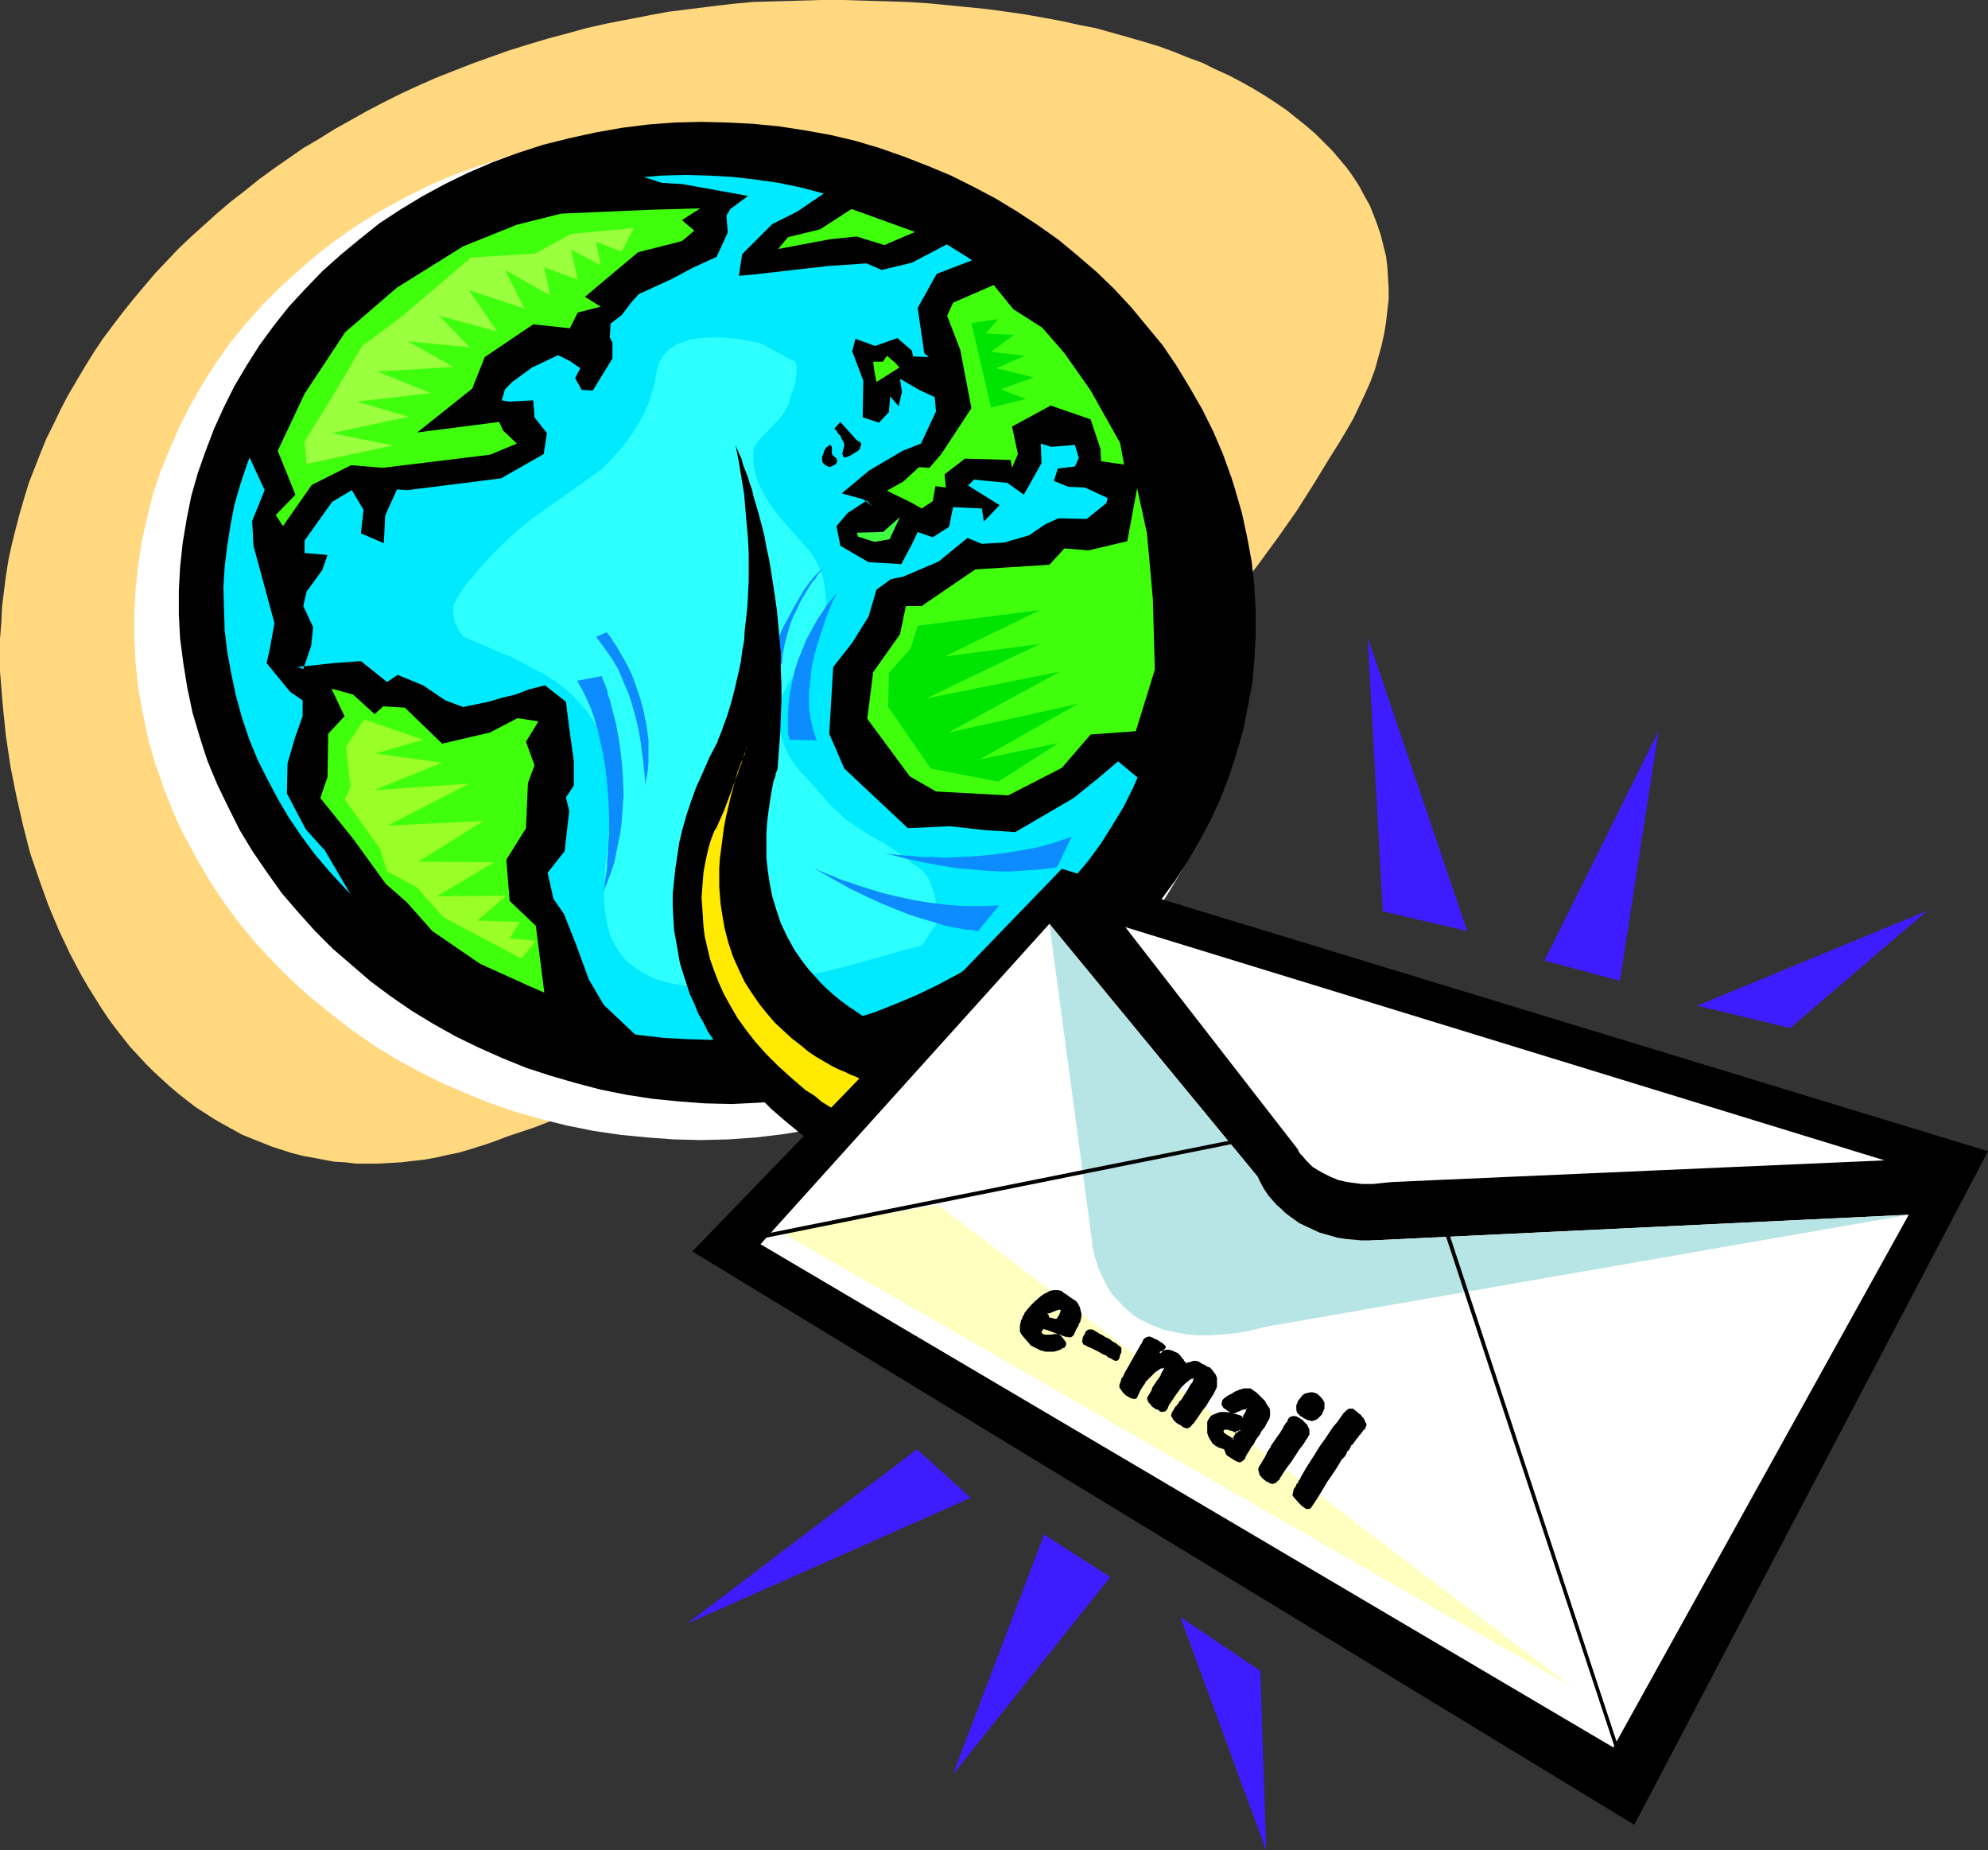<?xml version="1.0" encoding="UTF-8" standalone="no"?>
<svg
   version="1.0"
   width="129.766mm"
   height="120.754mm"
   id="svg56"
   sodipodi:docname="E-Mail 03.wmf"
   xmlns:inkscape="http://www.inkscape.org/namespaces/inkscape"
   xmlns:sodipodi="http://sodipodi.sourceforge.net/DTD/sodipodi-0.dtd"
   xmlns="http://www.w3.org/2000/svg"
   xmlns:svg="http://www.w3.org/2000/svg">
  <rect width="100%" height="100%" fill="#333333" stroke="none"/>
  <sodipodi:namedview
     id="namedview56"
     pagecolor="#ffffff"
     bordercolor="#000000"
     borderopacity="0.25"
     inkscape:showpageshadow="2"
     inkscape:pageopacity="0.0"
     inkscape:pagecheckerboard="0"
     inkscape:deskcolor="#d1d1d1"
     inkscape:document-units="mm" />
  <defs
     id="defs1">
    <pattern
       id="WMFhbasepattern"
       patternUnits="userSpaceOnUse"
       width="6"
       height="6"
       x="0"
       y="0" />
  </defs>
  <path
     style="fill:#ffd87f;fill-opacity:1;fill-rule:evenodd;stroke:none"
     d="M 0.646,173.571 0.323,169.531 0,165.653 v -4.04 -4.04 l 0.323,-3.879 0.162,-3.879 0.485,-3.879 0.485,-3.879 0.646,-4.04 0.808,-3.717 0.97,-3.879 0.97,-3.717 1.131,-3.879 1.131,-3.717 1.454,-3.717 1.454,-3.717 1.454,-3.555 1.778,-3.555 1.778,-3.717 1.778,-3.394 2.101,-3.555 2.101,-3.555 2.101,-3.394 2.262,-3.394 2.424,-3.232 2.586,-3.394 2.586,-3.232 2.586,-3.071 2.747,-3.232 2.909,-3.071 2.909,-3.071 3.07,-2.909 3.232,-2.909 3.232,-2.909 3.232,-2.747 3.555,-2.747 3.394,-2.747 3.555,-2.586 3.717,-2.586 3.717,-2.586 3.878,-2.263 3.878,-2.424 4.04,-2.263 4.04,-2.263 4.04,-2.101 4.202,-2.101 4.202,-1.939 4.363,-1.939 4.525,-1.778 4.525,-1.778 4.525,-1.616 4.525,-1.616 4.686,-1.455 4.848,-1.455 4.848,-1.293 4.686,-1.293 5.01,-1.131 5.01,-0.97 5.01,-0.97 5.171,-0.97 5.171,-0.646 5.171,-0.646 5.333,-0.646 5.333,-0.485 5.656,-0.162 5.656,-0.162 L 202.646,0 h 5.494 l 5.333,0.162 5.333,0.162 5.01,0.162 5.171,0.323 5.01,0.485 4.848,0.485 4.848,0.485 4.686,0.646 4.525,0.646 4.525,0.808 4.363,0.808 4.363,0.97 4.202,0.808 4.04,1.131 4.04,1.131 3.878,1.131 3.717,1.131 3.555,1.293 3.555,1.455 3.555,1.293 3.232,1.616 3.232,1.455 3.07,1.616 2.909,1.616 2.909,1.778 2.747,1.778 2.586,1.778 2.424,1.939 2.424,1.939 2.262,1.939 2.101,2.101 2.101,2.101 1.778,2.101 1.778,2.101 1.616,2.263 1.454,2.263 1.293,2.424 1.293,2.263 0.97,2.424 0.97,2.586 0.808,2.424 0.646,2.586 0.646,2.586 0.323,2.586 0.162,2.747 0.162,2.586 v 2.747 l -0.323,2.747 -0.323,2.909 -0.485,2.909 -0.646,2.909 -0.808,2.909 -0.808,2.909 -1.131,3.071 -1.293,2.909 -1.454,3.071 -1.454,3.071 -1.778,3.071 -1.939,3.232 -1.939,3.071 -4.04,6.626 -4.202,6.626 -4.525,6.464 -4.848,6.626 -5.01,6.626 -5.333,6.464 -5.494,6.626 -5.656,6.464 -5.818,6.303 -6.141,6.464 -6.302,6.303 -6.302,6.141 -6.626,6.141 -6.626,5.98 -6.787,5.98 -6.787,5.656 -6.949,5.656 -7.11,5.495 -7.11,5.333 -7.11,5.172 -7.11,4.848 -7.272,4.848 -7.11,4.525 -7.272,4.364 -7.11,4.202 -7.11,3.879 -7.11,3.717 -7.11,3.394 -6.949,3.071 -6.949,2.909 -6.626,2.586 -6.787,2.263 -2.909,1.131 -2.909,0.97 -3.07,0.97 -2.747,0.808 -3.07,0.646 -2.909,0.646 -2.747,0.485 -2.909,0.323 -2.747,0.323 -2.747,0.162 -2.909,0.162 h -2.747 -2.586 l -2.747,-0.323 -2.747,-0.162 -2.586,-0.485 -2.586,-0.485 -2.586,-0.485 -2.586,-0.646 -5.01,-1.616 -2.424,-0.97 -2.424,-0.97 -2.424,-0.97 -4.686,-2.586 -2.262,-1.293 -4.525,-2.909 -2.101,-1.616 -2.262,-1.778 -2.101,-1.778 -1.939,-1.778 -2.101,-1.939 -1.939,-1.939 -1.939,-2.101 -1.939,-2.101 -1.778,-2.263 -1.778,-2.263 -1.778,-2.424 -1.616,-2.424 -1.616,-2.586 -1.616,-2.586 -1.616,-2.747 -1.454,-2.747 -1.454,-2.747 -2.747,-5.818 -2.586,-6.141 -2.262,-6.303 -2.262,-6.626 -1.778,-6.949 -1.616,-7.111 -1.454,-7.273 -1.131,-7.596 z"
     id="path1" />
  <path
     style="fill:#ffffff;fill-opacity:1;fill-rule:evenodd;stroke:none"
     d="m 299.606,122.825 -1.131,-3.071 -1.131,-3.071 -2.586,-5.818 -2.747,-5.495 -3.07,-5.656 -3.394,-5.333 -3.555,-5.01 -3.717,-5.01 -4.202,-4.687 -4.202,-4.525 -4.525,-4.364 -4.686,-4.202 -5.01,-3.879 -5.171,-3.717 -5.171,-3.555 -5.494,-3.394 -5.494,-2.909 -5.818,-2.909 -5.818,-2.424 -5.979,-2.424 -6.141,-1.939 -6.302,-1.778 -6.302,-1.616 -6.302,-1.131 -6.626,-0.97 -6.464,-0.646 -6.626,-0.485 h -6.626 l -6.626,0.162 -6.626,0.485 -6.787,0.808 -6.626,1.131 -6.787,1.455 -3.394,0.808 -3.232,0.97 -6.464,2.101 -6.464,2.263 -6.141,2.586 -5.818,2.909 -5.656,3.071 -5.656,3.394 -5.171,3.555 -5.171,3.879 -4.686,4.04 -4.686,4.202 -4.363,4.364 -4.04,4.525 -3.878,4.687 -3.555,5.01 -3.232,5.01 -3.07,5.333 -2.747,5.333 -2.424,5.495 -2.262,5.495 -1.939,5.656 -1.454,5.818 -1.293,5.818 -0.97,5.98 -0.646,6.141 -0.323,5.98 v 6.141 l 0.323,6.141 0.646,6.141 1.131,6.303 1.293,6.141 1.778,6.303 1.131,3.071 0.97,3.071 1.293,3.071 1.131,2.909 1.293,2.909 1.454,2.909 3.07,5.656 3.232,5.495 3.555,5.333 3.717,5.01 4.04,4.848 4.363,4.687 4.525,4.525 4.686,4.202 5.01,4.04 5.01,3.879 5.333,3.717 5.494,3.394 5.656,3.071 5.818,2.909 5.979,2.586 5.979,2.424 6.141,2.101 6.302,1.778 6.464,1.616 6.464,1.293 6.626,0.97 6.626,0.646 6.626,0.485 6.626,0.162 6.787,-0.162 6.787,-0.485 6.787,-0.808 6.787,-1.131 6.787,-1.455 3.394,-0.808 3.394,-0.97 6.464,-2.101 6.302,-2.263 6.141,-2.586 5.979,-2.909 5.656,-3.232 5.494,-3.232 5.333,-3.555 5.01,-3.879 4.848,-4.04 4.525,-4.202 4.363,-4.364 4.202,-4.525 3.717,-4.848 3.717,-4.848 3.232,-5.172 3.07,-5.172 2.747,-5.333 2.424,-5.495 2.101,-5.656 1.939,-5.656 1.616,-5.818 1.293,-5.818 0.97,-5.98 0.646,-5.98 0.323,-5.98 v -6.141 l -0.323,-6.303 -0.808,-6.141 -0.97,-6.141 -1.454,-6.303 -1.778,-6.141 -0.323,-1.455 z"
     id="path2" />
  <path
     style="fill:#000000;fill-opacity:1;fill-rule:evenodd;stroke:none"
     d="m 303.808,117.815 -2.101,-5.818 -2.424,-5.656 -2.747,-5.495 -3.07,-5.333 -3.232,-5.333 -3.394,-5.01 -3.878,-4.687 -3.878,-4.687 -4.202,-4.525 -4.363,-4.202 -4.686,-4.04 -4.686,-3.879 -5.01,-3.555 -5.171,-3.394 -5.333,-3.232 -5.494,-2.909 -5.494,-2.747 -5.818,-2.424 -5.818,-2.263 -5.979,-2.101 -5.979,-1.778 -6.141,-1.455 -6.302,-1.131 -6.302,-0.97 -6.464,-0.646 -6.302,-0.323 -6.464,-0.162 -6.626,0.162 -6.464,0.485 -6.464,0.808 -6.464,1.131 -6.626,1.455 -6.464,1.616 -6.464,2.101 -6.141,2.263 -5.979,2.586 -5.656,2.747 -5.656,3.071 -5.333,3.232 -5.171,3.394 -4.848,3.879 -4.686,3.879 -4.525,4.04 -4.202,4.364 -4.04,4.364 -3.717,4.687 -3.555,4.848 -3.07,4.848 -3.07,5.172 -2.586,5.172 -2.424,5.333 -2.101,5.495 -1.939,5.495 -1.616,5.656 -1.131,5.656 -0.97,5.818 -0.646,5.98 -0.323,5.818 v 5.98 l 0.323,5.98 0.808,6.141 0.97,5.98 1.293,6.141 1.778,5.98 0.97,3.071 0.97,2.909 2.424,5.818 2.747,5.656 2.747,5.495 3.232,5.333 3.555,5.172 3.555,5.01 4.04,4.687 4.202,4.687 4.363,4.364 4.686,4.04 4.686,4.04 5.01,3.717 5.171,3.555 5.333,3.232 5.494,3.071 5.656,2.747 5.818,2.586 5.979,2.424 5.979,1.939 6.141,1.778 6.141,1.616 6.464,1.293 6.302,0.97 6.464,0.646 6.464,0.485 6.626,0.162 6.626,-0.323 6.626,-0.485 6.464,-0.808 6.626,-0.97 6.626,-1.455 6.626,-1.778 6.302,-1.939 6.141,-2.263 5.979,-2.586 5.818,-2.747 5.494,-3.071 5.333,-3.232 5.171,-3.555 5.01,-3.717 4.686,-3.879 4.363,-4.04 4.363,-4.364 3.878,-4.525 3.717,-4.525 3.555,-4.848 3.232,-5.01 2.909,-5.01 2.747,-5.172 2.424,-5.333 2.101,-5.495 1.778,-5.495 1.616,-5.656 1.131,-5.818 1.131,-5.818 0.485,-5.818 0.323,-5.98 v -5.818 l -0.323,-6.141 -0.646,-5.98 -1.131,-6.141 -1.293,-5.98 -1.778,-6.141 z"
     id="path3" />
  <path
     style="fill:#00eaff;fill-opacity:1;fill-rule:evenodd;stroke:none"
     d="m 204.424,252.923 5.656,-1.455 5.656,-1.778 5.333,-2.101 5.333,-2.263 5.01,-2.424 4.848,-2.586 4.848,-2.909 4.525,-3.071 4.363,-3.232 4.04,-3.555 4.04,-3.555 3.717,-3.717 3.394,-4.04 3.394,-4.04 3.07,-4.202 2.747,-4.364 2.747,-4.525 2.262,-4.525 2.101,-4.687 1.939,-4.848 1.616,-4.848 1.293,-5.01 1.131,-5.01 0.808,-5.172 0.646,-5.172 0.162,-5.172 v -5.172 l -0.162,-5.333 -0.646,-5.333 -0.97,-5.333 -1.131,-5.333 -1.616,-5.333 -1.778,-5.333 -2.101,-5.172 -2.262,-5.01 -2.586,-4.687 -2.747,-4.848 -3.07,-4.364 -3.232,-4.525 -3.555,-4.04 -3.717,-4.04 -3.878,-3.879 -4.04,-3.717 -4.202,-3.394 -4.363,-3.394 -4.525,-3.071 -4.686,-2.909 -4.848,-2.586 -5.01,-2.586 -5.171,-2.263 -5.171,-1.939 -5.333,-1.939 -5.333,-1.455 -5.494,-1.455 -5.494,-1.131 -5.656,-0.808 -5.656,-0.646 -5.818,-0.323 -5.818,-0.162 -5.818,0.162 -5.818,0.485 -5.818,0.646 -5.818,0.97 -5.818,1.293 -5.656,1.616 -5.656,1.778 -5.494,1.939 -5.171,2.263 -5.01,2.424 -5.01,2.747 -4.686,2.747 -4.525,3.071 -4.363,3.232 -4.202,3.555 -3.878,3.555 -3.717,3.879 -3.555,3.879 -3.232,4.04 -3.07,4.202 -2.909,4.364 -2.586,4.525 -2.262,4.525 -2.262,4.687 -1.778,4.848 -1.616,4.848 -1.454,5.01 -0.97,5.01 -0.808,5.172 -0.646,5.172 -0.323,5.172 0.162,5.333 0.162,5.172 0.646,5.333 0.97,5.333 1.131,5.333 1.454,5.333 1.778,5.333 2.101,5.172 2.424,4.848 2.586,4.848 2.747,4.687 3.07,4.525 3.232,4.364 3.555,4.202 3.717,4.04 3.717,3.879 4.04,3.717 4.363,3.394 4.363,3.394 4.525,3.071 4.686,2.909 4.848,2.586 5.01,2.586 5.01,2.263 5.333,1.939 5.333,1.939 5.333,1.455 5.494,1.455 5.494,1.131 5.656,0.808 5.656,0.646 5.818,0.323 5.656,0.162 5.818,-0.162 5.818,-0.485 5.818,-0.646 5.818,-0.97 z"
     id="path4" />
  <path
     style="fill:#000000;fill-opacity:1;fill-rule:evenodd;stroke:none"
     d="m 205.878,105.694 v 0.162 l 0.485,0.323 0.323,0.646 0.646,0.646 0.323,0.808 0.485,0.808 0.162,0.808 -0.162,0.646 v 0.162 l -0.162,0.323 -0.162,0.97 0.162,0.485 0.162,0.323 h 0.323 0.162 l 0.485,-0.162 0.485,-0.162 2.101,-1.293 v 0 l 0.323,-0.323 0.323,-0.808 0.162,-0.485 -0.162,-0.323 -0.323,-0.323 -0.323,-0.162 -0.323,-0.162 -4.04,-4.525 z"
     id="path5" />
  <path
     style="fill:#000000;fill-opacity:1;fill-rule:evenodd;stroke:none"
     d="m 203.616,110.866 h -0.162 l -0.162,0.485 -0.162,0.646 -0.323,0.646 v 0.646 l 0.162,0.808 0.323,0.323 0.323,0.323 0.323,0.162 0.646,0.323 v 0 l 0.485,-0.162 0.97,-0.485 0.323,-0.323 0.162,-0.485 v -0.323 l -0.162,-0.323 -0.162,-0.162 -0.323,-0.323 -0.162,-0.162 -0.323,-0.162 v -0.162 l -0.162,-0.323 v -0.485 -0.485 -0.162 -0.162 l -0.162,-0.646 -0.323,-0.162 -0.323,0.162 -0.323,0.323 -0.323,0.162 z"
     id="path6" />
  <path
     style="fill:#000000;fill-opacity:1;fill-rule:evenodd;stroke:none"
     d="m 61.246,112.159 4.04,8.727 -1.293,3.232 -1.778,4.364 0.323,6.141 5.171,19.07 -1.131,6.303 -0.808,3.555 5.818,7.111 3.07,2.101 v 3.879 l -1.939,5.495 -1.778,6.141 -0.162,7.434 4.686,8.889 4.686,5.172 6.626,11.313 5.818,7.273 2.101,2.101 5.979,5.333 6.949,4.525 8.726,6.303 11.797,2.747 11.312,3.717 4.686,-0.162 13.413,3.071 -8.565,-8.081 -3.717,-6.303 -3.07,-8.404 -3.07,-7.757 -2.586,-3.717 -1.454,-6.464 4.202,-5.333 1.131,-9.858 -0.808,-3.394 1.939,-2.909 v -6.141 l -1.131,-8.081 -0.808,-6.464 -5.171,-4.04 -3.878,0.97 -3.394,1.293 -3.394,0.808 -3.232,0.97 -6.302,1.293 -4.363,-1.616 -5.494,-3.717 -6.302,-2.586 -2.586,1.778 -6.464,-5.172 -6.626,0.485 -9.05,0.97 1.454,0.485 1.939,-5.656 0.485,-4.687 -2.424,-5.172 0.808,-3.555 3.878,-5.333 1.293,-3.717 -5.656,-0.485 v -3.071 l 6.787,-9.535 4.848,-2.909 2.909,4.848 -0.646,5.818 5.656,2.424 0.323,-6.788 2.909,-6.464 2.586,0.162 14.221,-1.778 8.888,-1.131 10.504,-5.98 0.808,-5.172 -3.07,-3.879 -0.323,-4.202 -5.979,0.323 -1.778,-0.323 0.808,-2.747 1.778,-1.778 4.848,-3.555 6.464,-3.071 2.909,1.455 2.586,1.778 -1.293,2.424 1.616,2.909 2.747,0.162 4.848,-7.919 v -3.879 l -0.646,-1.293 0.162,-3.394 2.747,-2.101 2.586,-3.394 1.616,-1.778 8.08,-3.717 5.494,-2.909 5.656,-2.586 2.747,-5.98 -0.323,-4.202 0.97,-1.616 4.363,-3.232 -16.16,-2.909 -5.171,-0.323 -9.858,-3.232 -26.664,6.303 -9.858,4.525 -15.837,8.565 -10.342,8.565 -15.998,16.484 -8.403,12.767 z"
     id="path7" />
  <path
     style="fill:#000000;fill-opacity:1;fill-rule:evenodd;stroke:none"
     d="m 208.302,44.282 -11.635,7.919 -6.141,3.071 -7.434,7.434 -0.808,5.333 3.555,-0.323 18.422,-2.101 9.534,-0.646 3.717,1.616 7.434,-1.778 12.928,-6.788 -12.12,-3.879 -7.918,-3.717 -11.474,-3.394 z"
     id="path8" />
  <path
     style="fill:#000000;fill-opacity:1;fill-rule:evenodd;stroke:none"
     d="m 221.392,83.392 3.555,3.071 0.323,1.455 3.878,0.162 -1.131,-0.97 -1.616,-11.151 4.686,-8.404 12.605,-4.848 12.928,11.636 9.05,9.05 7.434,9.05 5.979,8.727 5.656,15.515 5.333,18.585 2.747,15.676 0.162,12.121 -4.363,17.293 -6.141,12.929 -6.626,-5.495 -5.171,4.364 -5.818,4.687 -14.382,8.404 -7.434,-0.485 -8.726,-0.97 -10.342,0.485 -15.675,-14.707 -3.717,-8.565 0.97,-16.484 4.686,-5.98 4.04,-6.464 1.939,-6.626 3.555,-2.586 3.07,-0.646 8.726,-3.717 7.11,-5.818 3.555,1.455 5.494,-0.323 6.141,-1.778 4.04,-2.747 3.232,-1.455 6.949,0.162 4.848,-3.879 0.323,-1.293 -5.656,-2.586 -4.04,-0.162 -3.555,-1.455 0.97,-3.071 4.202,-0.485 0.97,-2.101 -0.97,-3.232 -5.818,0.485 -2.586,-0.808 0.162,4.848 -4.363,7.757 -4.04,-2.909 -8.242,-0.808 -1.454,1.455 7.757,4.848 -3.878,4.04 -0.485,-3.232 -7.11,-0.323 -0.97,4.848 -4.04,2.586 -3.717,-1.293 -1.454,3.071 -2.586,4.848 -8.08,-0.485 -6.949,-4.04 -0.97,-4.848 2.747,-3.232 4.686,-3.071 1.454,1.455 -2.262,-1.778 -5.333,-1.455 6.787,-5.656 8.242,-4.848 4.525,-1.778 3.717,-7.919 -0.323,-3.555 -3.878,-1.778 -4.686,-2.747 0.485,3.232 -0.808,3.555 -2.101,-2.424 -0.323,3.879 -2.424,2.586 -4.04,-1.293 0.162,-9.05 -2.747,-7.273 0.808,-3.071 4.848,1.778 z"
     id="path9" />
  <path
     style="fill:#3fff0c;fill-opacity:1;fill-rule:evenodd;stroke:none"
     d="m 72.882,122.017 -4.848,5.01 1.778,2.747 7.11,-10.182 9.696,-4.848 7.757,0.646 26.502,-3.232 6.626,-2.747 -3.394,-3.232 -0.97,-2.101 -20.2,2.586 13.574,-10.828 3.07,-7.757 11.958,-8.081 9.05,0.97 1.939,-3.879 5.656,-1.455 -3.878,-2.424 13.09,-10.99 10.827,-2.747 3.07,-2.586 -3.07,-2.586 4.525,-2.909 -11.635,0.323 -22.624,0.97 -10.989,2.747 -13.251,5.333 -16.322,10.182 -12.766,10.99 -10.019,15.192 -6.626,14.06 z"
     id="path10" />
  <path
     style="fill:#3fff0c;fill-opacity:1;fill-rule:evenodd;stroke:none"
     d="m 81.77,169.854 3.232,6.788 -4.04,4.364 -0.162,10.666 -1.778,5.172 8.08,10.02 8.08,11.151 5.171,4.525 6.302,7.111 11.797,8.081 12.12,5.495 3.717,1.616 -2.101,-16.484 -6.464,-6.141 -0.808,-10.182 4.848,-7.757 0.485,-11.151 1.616,-4.364 -2.101,-5.818 3.07,-5.01 -5.171,-0.808 -6.787,3.555 -11.797,2.747 -9.211,-8.889 -5.333,-0.323 -2.101,1.939 -5.333,-4.848 z"
     id="path11" />
  <path
     style="fill:#99ff26;fill-opacity:1;fill-rule:evenodd;stroke:none"
     d="m 89.849,177.45 -4.525,6.788 1.131,9.858 -1.454,3.071 8.726,12.121 1.778,5.656 7.272,3.879 6.626,7.434 19.23,10.182 3.555,-4.364 -6.464,-0.646 2.586,-4.04 -10.504,-0.323 7.11,-6.141 -17.13,0.162 14.059,-8.404 -18.584,-0.162 15.998,-10.02 -23.594,1.131 20.038,-10.343 -23.432,1.616 16.806,-6.788 -16.483,-2.263 11.797,-3.394 z"
     id="path12" />
  <path
     style="fill:#99ff3f;fill-opacity:1;fill-rule:evenodd;stroke:none"
     d="m 156.429,56.241 -15.514,1.455 -8.888,4.848 -15.837,0.97 -17.453,14.868 -9.373,6.949 -6.464,10.99 -7.757,12.606 0.485,5.495 21.331,-4.525 -15.029,-3.071 18.907,-4.04 -12.766,-3.717 18.261,-2.101 -13.251,-5.333 18.746,-1.131 -11.15,-6.303 15.19,1.455 -7.434,-7.757 14.221,3.879 -6.949,-10.182 13.736,4.525 -4.848,-9.535 11.15,6.303 -1.454,-6.949 8.242,3.071 -1.616,-7.434 7.272,3.879 -1.131,-5.818 6.302,2.424 z"
     id="path13" />
  <path
     style="fill:#3fff0c;fill-opacity:1;fill-rule:evenodd;stroke:none"
     d="m 240.622,140.441 -13.251,9.05 h -3.878 l -1.454,6.949 -6.626,9.373 -1.454,11.474 10.504,14.222 6.464,3.717 17.776,0.97 13.251,-6.788 7.11,-8.242 11.15,-0.808 4.686,-15.192 -0.485,-17.454 -1.454,-16.161 -2.424,-11.151 -2.424,13.091 -9.534,2.263 -5.979,-0.485 -3.717,4.04 z"
     id="path14" />
  <path
     style="fill:#3fff0c;fill-opacity:1;fill-rule:evenodd;stroke:none"
     d="m 210.08,51.554 -7.757,5.01 -7.918,1.939 -2.424,2.909 12.928,-2.424 6.464,-0.646 6.787,2.101 7.595,-3.232 z"
     id="path15" />
  <path
     style="fill:#3fff0c;fill-opacity:1;fill-rule:evenodd;stroke:none"
     d="m 215.413,89.21 0.323,2.424 0.485,2.586 5.656,-3.555 -0.97,-1.131 -2.101,-1.778 -0.97,1.455 z"
     id="path16" />
  <path
     style="fill:#3fff0c;fill-opacity:1;fill-rule:evenodd;stroke:none"
     d="m 235.128,74.665 -1.454,3.232 3.232,8.404 2.747,14.383 -7.434,11.313 -2.909,3.394 -2.586,-0.162 -3.878,3.555 -4.04,2.263 5.979,2.909 2.586,1.455 2.747,-1.778 0.646,-3.717 2.586,0.323 -0.323,-3.232 5.01,-3.879 11.312,0.323 0.323,1.939 1.454,-3.394 -1.454,-6.788 9.534,-5.172 9.858,3.394 2.424,7.273 0.162,3.071 5.656,0.808 -0.97,-5.333 -7.272,-12.929 -6.464,-9.212 -5.494,-6.303 -7.11,-4.525 -4.848,-5.98 z"
     id="path17" />
  <path
     style="fill:#3fff3f;fill-opacity:1;fill-rule:evenodd;stroke:none"
     d="m 211.373,131.391 0.323,0.97 4.04,1.293 3.717,-0.646 2.586,-5.495 -4.202,3.717 z"
     id="path18" />
  <path
     style="fill:#00e500;fill-opacity:1;fill-rule:evenodd;stroke:none"
     d="m 226.401,154.34 -1.778,5.656 -5.333,5.98 -0.162,8.404 10.504,15.192 16.645,3.232 14.867,-9.535 -19.392,4.04 24.24,-13.737 -31.997,7.111 27.472,-15.03 -32.966,6.626 27.957,-13.414 -23.432,3.071 23.594,-11.474 z"
     id="path19" />
  <path
     style="fill:#00e500;fill-opacity:1;fill-rule:evenodd;stroke:none"
     d="m 239.653,79.675 4.848,20.848 8.565,-2.101 -6.141,-2.424 8.08,-2.909 -9.211,-2.263 7.11,-3.071 -8.403,-0.97 5.656,-4.202 -6.949,-0.323 3.07,-3.555 z"
     id="path20" />
  <path
     style="fill:#2dffff;fill-opacity:1;fill-rule:evenodd;stroke:none"
     d="m 187.941,84.846 h -0.162 l -0.162,-0.162 -0.485,-0.162 h -0.485 l -0.646,-0.162 -0.646,-0.162 -1.616,-0.323 -1.939,-0.323 -2.101,-0.162 -2.262,-0.162 h -2.424 l -2.424,0.162 -2.262,0.323 -2.101,0.808 -1.131,0.323 -0.97,0.646 -0.808,0.485 -0.808,0.808 -0.808,0.808 -0.485,0.808 -0.646,1.131 -0.323,1.131 -0.323,1.293 -0.162,1.293 -0.323,1.616 -0.485,1.616 -0.97,3.071 -1.293,2.909 -1.616,2.747 -1.778,2.747 -1.939,2.586 -2.262,2.424 -2.424,2.586 -6.949,5.01 -6.949,4.848 -3.394,2.424 -3.232,2.586 -3.07,2.747 -2.909,2.909 -1.616,1.616 -1.454,1.616 -2.586,3.071 -1.293,1.454 -1.131,1.616 -1.131,1.778 -0.97,1.939 -0.162,0.97 v 1.131 l 0.162,0.97 0.162,1.131 0.485,0.97 0.485,0.97 0.646,0.97 0.646,0.808 7.918,3.394 3.878,1.616 3.717,1.939 3.717,1.939 3.394,2.101 1.616,1.131 1.454,1.293 1.454,1.293 1.293,1.454 1.293,1.455 1.131,1.455 0.97,1.455 0.808,1.455 0.646,1.455 0.808,1.616 0.485,1.455 0.485,1.616 0.646,3.071 0.485,3.071 0.162,3.232 v 3.232 l -0.162,3.232 -0.323,3.232 -0.323,3.232 -0.646,6.464 -0.162,3.232 -0.162,3.232 0.162,3.071 0.162,1.616 0.485,2.747 0.646,2.586 0.485,1.131 1.131,2.101 1.293,1.939 1.616,1.778 1.778,1.293 1.939,1.293 2.101,1.131 2.424,0.808 2.424,0.646 2.586,0.485 2.586,0.323 2.909,0.162 h 2.909 l 3.07,-0.162 2.909,-0.162 3.232,-0.323 3.07,-0.485 3.232,-0.485 6.302,-1.293 6.464,-1.293 6.141,-1.616 5.818,-1.616 2.747,-0.808 2.747,-0.808 2.586,-0.646 2.424,-0.646 0.485,-0.646 0.485,-0.646 0.97,-1.616 1.131,-1.616 0.485,-0.646 0.323,-0.646 -0.323,-4.364 -0.323,-2.101 -0.646,-1.939 -0.646,-1.778 -0.485,-0.808 -0.485,-0.808 -0.646,-0.646 -0.808,-0.646 -0.646,-0.646 -0.97,-0.485 -1.616,-1.455 -1.939,-1.293 -3.878,-2.586 -2.101,-1.131 -1.939,-1.131 -1.778,-1.131 -1.616,-1.131 -1.939,-1.293 -1.616,-1.616 -1.778,-1.616 -1.454,-1.616 -2.909,-3.394 -1.454,-1.616 -1.454,-1.455 -1.616,-1.939 -1.454,-2.101 -0.97,-2.101 -0.808,-2.263 -0.646,-2.101 -0.323,-2.263 v -2.101 l 0.162,-0.97 0.162,-0.97 0.323,-1.455 0.646,-1.455 0.646,-1.293 0.808,-1.455 1.939,-2.747 1.939,-2.747 1.778,-2.909 0.97,-1.455 0.646,-1.455 0.646,-1.455 0.485,-1.455 0.323,-1.616 0.162,-1.455 0.162,-2.424 -0.162,-2.263 -0.323,-2.424 -0.485,-2.263 -0.97,-2.101 -0.97,-1.939 -1.293,-1.778 -1.454,-1.616 -2.424,-2.747 -2.424,-2.747 -2.262,-2.747 -1.939,-2.909 -0.808,-1.455 -0.808,-1.616 -0.646,-1.455 -0.485,-1.616 -0.323,-1.616 -0.162,-1.455 v -1.616 l 0.162,-1.778 0.323,-0.485 0.323,-0.485 0.323,-0.485 0.485,-0.646 1.131,-1.131 1.293,-1.293 2.586,-2.747 1.131,-1.616 0.808,-1.455 0.323,-0.97 0.323,-1.293 0.162,-0.485 0.323,-0.808 0.485,-1.455 0.323,-1.455 0.162,-1.455 v -1.293 l -0.162,-1.455 z"
     id="path21" />
  <path
     style="fill:#0c8cff;fill-opacity:1;fill-rule:evenodd;stroke:none"
     d="m 142.369,167.915 5.979,-1.131 h 0.162 v 0.162 l 0.162,0.485 0.162,0.485 0.323,0.646 0.323,0.808 0.323,0.97 0.162,0.97 0.485,1.293 0.323,1.293 0.323,1.293 0.808,3.071 0.323,1.616 0.323,1.778 0.323,1.939 0.485,3.879 0.323,4.202 0.162,4.364 -0.162,2.263 -0.162,2.424 -0.162,2.263 -0.323,2.424 -0.485,2.424 -0.485,2.424 -0.485,2.424 -0.808,2.424 -0.97,2.586 -0.97,2.424 v 0 l 0.162,-0.323 v -0.485 l 0.162,-0.646 v -0.646 l 0.162,-0.97 0.162,-0.97 0.162,-1.131 0.162,-1.293 v -1.455 l 0.162,-1.616 v -1.455 l 0.162,-1.778 0.162,-1.778 v -3.879 l -0.162,-4.04 -0.323,-4.202 -0.485,-4.364 -0.808,-4.364 -0.97,-4.364 -0.646,-2.263 -0.646,-2.101 -0.808,-2.101 -0.97,-2.101 -0.97,-1.939 z"
     id="path22" />
  <path
     style="fill:#0c8cff;fill-opacity:1;fill-rule:evenodd;stroke:none"
     d="m 206.686,145.936 h -0.162 v 0.323 l -0.162,0.162 -0.162,0.485 -0.323,0.485 -0.323,0.646 -0.323,0.808 -0.323,0.808 -0.808,1.939 -0.808,2.263 -0.808,2.424 -0.808,2.586 -0.808,2.909 -0.646,2.909 -0.323,3.071 -0.323,3.071 v 3.071 l 0.323,3.071 0.646,2.909 0.485,1.455 0.485,1.293 -6.787,-0.162 v 0 -0.162 -0.323 l -0.162,-0.323 -0.162,-0.97 v -1.293 -1.616 -1.939 l 0.162,-2.263 0.323,-2.424 0.485,-2.747 0.646,-2.909 0.97,-2.909 1.293,-3.232 0.646,-1.616 1.778,-3.232 0.97,-1.778 1.131,-1.616 1.131,-1.778 1.293,-1.616 z"
     id="path23" />
  <path
     style="fill:#0c8cff;fill-opacity:1;fill-rule:evenodd;stroke:none"
     d="m 264.377,206.379 -3.555,7.434 h -0.162 v 0.162 h -0.323 -0.323 l -0.323,0.162 h -0.485 l -1.293,0.162 -1.616,0.162 -1.939,0.162 -2.262,0.162 -2.586,0.162 h -2.909 l -3.232,-0.162 -3.394,-0.323 -3.878,-0.323 -4.04,-0.646 -4.363,-0.808 -4.525,-0.97 -4.848,-1.293 v 0 l 0.162,0.162 h 0.485 0.485 l 0.485,0.162 h 0.808 l 0.808,0.162 h 0.808 l 1.131,0.162 h 1.131 l 1.131,0.162 1.293,0.162 h 2.909 l 3.07,0.162 3.555,-0.162 3.555,-0.162 3.878,-0.323 3.878,-0.485 4.04,-0.646 4.202,-0.808 4.04,-1.131 z"
     id="path24" />
  <path
     style="fill:#0c8cff;fill-opacity:1;fill-rule:evenodd;stroke:none"
     d="m 246.44,223.348 -5.171,6.303 h -0.485 l -0.323,-0.162 h -0.323 l -0.485,-0.162 h -1.293 l -0.808,-0.162 -0.808,-0.162 -1.939,-0.323 -2.101,-0.485 -2.586,-0.808 -2.747,-0.808 -3.07,-0.97 -3.232,-1.293 -3.555,-1.455 -3.878,-1.778 -1.939,-0.97 -2.101,-0.97 -1.939,-1.131 -2.101,-1.131 -2.262,-1.293 -2.262,-1.293 h 0.162 l 0.162,0.162 h 0.323 l 0.323,0.323 0.646,0.162 0.646,0.323 0.808,0.323 0.808,0.323 0.97,0.323 0.97,0.485 1.293,0.485 1.131,0.323 2.747,0.97 3.07,0.97 3.232,0.97 3.555,0.808 3.717,0.808 4.04,0.646 4.04,0.485 4.202,0.323 h 4.202 z"
     id="path25" />
  <path
     style="fill:#0c8cff;fill-opacity:1;fill-rule:evenodd;stroke:none"
     d="m 147.056,157.087 2.586,-1.131 v 0 l 0.162,0.162 0.162,0.162 0.323,0.485 0.323,0.323 0.646,1.131 0.485,0.646 0.97,1.616 1.131,1.939 1.131,2.101 1.131,2.424 0.97,2.747 0.97,2.909 0.808,3.071 0.646,3.394 0.485,3.394 v 1.778 1.939 1.778 l -0.162,1.939 -0.323,1.939 -0.323,1.939 v -0.646 -0.485 -0.485 l -0.162,-0.646 v -0.808 l -0.162,-0.808 -0.162,-2.101 -0.323,-2.263 -0.323,-2.586 -0.485,-2.747 -0.646,-2.909 -0.808,-2.909 -0.97,-3.071 -1.293,-3.071 -1.293,-3.071 -1.616,-2.747 -1.939,-2.747 z"
     id="path26" />
  <path
     style="fill:#0c8cff;fill-opacity:1;fill-rule:evenodd;stroke:none"
     d="m 192.95,163.713 -3.555,0.162 v 0 -0.162 l 0.162,-0.323 v -0.323 l 0.323,-0.485 0.162,-0.485 0.485,-1.293 0.646,-1.455 0.808,-1.778 0.808,-1.939 0.97,-1.939 2.262,-4.202 1.131,-1.939 1.131,-1.939 1.293,-1.778 1.293,-1.616 1.293,-1.293 1.293,-1.131 -0.162,0.162 -0.323,0.323 -0.485,0.646 -0.646,0.646 -0.646,1.131 -0.97,1.131 -0.808,1.293 -0.97,1.616 -0.97,1.616 -0.808,1.778 -0.97,1.939 -0.808,2.101 -0.646,2.263 -0.646,2.424 -0.485,2.424 z"
     id="path27" />
  <path
     style="fill:#3f1cff;fill-opacity:1;fill-rule:evenodd;stroke:none"
     d="m 361.984,229.651 -20.846,-4.848 -3.717,-67.554 z"
     id="path28" />
  <path
     style="fill:#3f1cff;fill-opacity:1;fill-rule:evenodd;stroke:none"
     d="m 381.052,236.923 18.584,5.01 9.534,-61.574 z"
     id="path29" />
  <path
     style="fill:#3f1cff;fill-opacity:1;fill-rule:evenodd;stroke:none"
     d="m 418.705,248.075 22.947,5.495 33.774,-28.929 z"
     id="path30" />
  <path
     style="fill:#3f1cff;fill-opacity:1;fill-rule:evenodd;stroke:none"
     d="m 239.491,369.445 -13.251,-11.959 -56.722,42.989 z"
     id="path31" />
  <path
     style="fill:#3f1cff;fill-opacity:1;fill-rule:evenodd;stroke:none"
     d="m 257.59,378.496 16.322,10.505 -38.784,48.645 z"
     id="path32" />
  <path
     style="fill:#3f1cff;fill-opacity:1;fill-rule:evenodd;stroke:none"
     d="m 291.203,398.859 19.715,13.252 1.454,44.282 z"
     id="path33" />
  <path
     style="fill:#000000;fill-opacity:1;fill-rule:evenodd;stroke:none"
     d="m 228.502,297.205 v 0 h -0.323 l -0.323,-0.162 -0.485,-0.162 -0.485,-0.323 -0.646,-0.162 -0.808,-0.323 -0.808,-0.485 -0.97,-0.323 -1.131,-0.485 -1.131,-0.646 -1.293,-0.485 -1.293,-0.646 -1.293,-0.808 -3.07,-1.455 -3.07,-1.778 -3.232,-1.939 -3.555,-2.263 -3.555,-2.424 -3.555,-2.747 -3.555,-2.909 -3.555,-3.071 -3.394,-3.394 -3.394,-3.555 -3.07,-3.717 -3.07,-4.202 -1.293,-2.101 -1.454,-2.101 -1.131,-2.263 -1.293,-2.263 -0.97,-2.424 -1.131,-2.424 -1.616,-5.01 -0.808,-2.586 -0.485,-2.747 -0.485,-2.747 -0.485,-2.747 -0.162,-2.909 -0.162,-2.909 v -3.071 l 0.323,-3.071 0.323,-3.071 0.485,-3.232 0.485,-3.232 0.808,-3.394 0.97,-3.394 1.131,-3.394 1.293,-3.555 1.616,-3.555 1.616,-3.717 1.939,-3.717 v 0 l 0.162,-0.323 v -0.323 l 0.323,-0.646 0.323,-0.808 0.323,-0.808 0.323,-0.97 0.485,-1.293 0.485,-1.293 0.485,-1.616 0.485,-1.616 0.485,-1.778 0.485,-1.939 0.485,-2.101 0.485,-2.101 0.485,-2.263 0.323,-2.586 0.485,-2.586 0.162,-2.747 0.323,-2.747 0.323,-3.071 0.162,-3.071 0.162,-3.071 v -6.788 l -0.162,-3.555 -0.323,-3.555 -0.323,-3.717 -0.323,-3.879 -0.646,-3.879 -0.646,-4.04 -0.808,-4.04 v 0 l 0.162,0.323 0.162,0.485 0.323,0.646 0.323,0.808 0.485,0.97 0.323,1.293 0.485,1.293 0.646,1.616 0.485,1.616 0.646,1.778 0.485,2.101 0.646,2.101 0.646,2.263 0.646,2.424 0.646,2.586 0.485,2.747 0.646,2.909 0.485,2.909 0.485,3.071 0.485,3.232 0.485,3.394 0.323,3.394 0.323,3.717 0.323,3.555 v 3.879 l 0.162,3.879 v 3.879 l -0.162,4.202 -0.162,4.202 -0.323,4.202 -0.323,4.364 v 0.162 h -0.162 v 0.323 l -0.162,0.323 -0.162,0.323 v 0.485 l -0.485,1.293 -0.323,1.616 -0.323,1.778 -0.323,2.101 -0.323,2.263 -0.323,2.586 -0.162,2.747 v 2.747 3.071 l 0.323,3.071 0.485,3.232 0.646,3.232 0.97,3.232 1.131,3.394 1.616,3.394 1.778,3.232 1.131,1.616 1.131,1.616 1.293,1.616 1.293,1.455 1.454,1.616 1.454,1.455 1.616,1.455 1.778,1.455 1.939,1.455 1.939,1.293 2.101,1.455 2.262,1.293 2.424,1.131 2.424,1.293 2.586,0.97 2.747,1.131 2.909,0.97 3.07,0.97 3.232,0.808 3.232,0.808 3.555,0.808 3.555,0.646 3.878,0.485 4.04,0.485 4.04,0.485 4.363,0.323 z"
     id="path34" />
  <path
     style="fill:#ffea00;fill-opacity:1;fill-rule:evenodd;stroke:none"
     d="m 184.224,184.4 v 0.162 h -0.162 v 0.323 l -0.162,0.323 -0.162,0.808 -0.485,0.97 -0.323,1.293 -0.646,1.616 -0.485,1.455 -0.646,1.778 -1.293,3.555 -1.293,3.394 -0.646,1.455 -0.646,1.455 -0.485,1.131 -0.646,0.97 v 0.162 l -0.162,0.323 -0.162,0.485 -0.323,0.808 -0.323,0.97 -0.323,1.131 -0.323,1.293 -0.323,1.455 -0.323,1.616 -0.323,1.778 -0.162,1.939 -0.162,2.101 -0.162,2.263 0.162,2.263 0.162,2.424 0.162,2.586 0.323,2.424 0.646,2.747 0.646,2.747 0.97,2.747 1.131,2.909 1.293,2.909 1.616,2.909 1.778,3.071 2.101,2.909 2.262,2.909 2.747,3.071 2.909,2.909 3.232,2.909 3.555,3.071 2.101,1.293 1.939,1.616 2.101,1.293 2.262,1.455 6.141,-8.081 -0.162,-0.162 -0.485,-0.162 -0.646,-0.162 -0.97,-0.485 -1.293,-0.485 -1.293,-0.646 -1.616,-0.646 -1.616,-0.808 -1.939,-1.131 -1.939,-1.131 -1.939,-1.293 -1.939,-1.616 -2.101,-1.616 -2.101,-1.939 -2.101,-1.939 -1.939,-2.263 -1.939,-2.424 -1.778,-2.586 -1.778,-2.747 -1.454,-3.071 -1.454,-3.232 -1.131,-3.394 -0.97,-3.717 -0.646,-3.879 -0.323,-2.101 -0.162,-2.101 -0.162,-2.101 v -2.263 -2.263 l 0.162,-2.424 0.323,-2.424 0.323,-2.424 0.323,-2.586 0.485,-2.586 0.646,-2.747 0.646,-2.747 0.808,-2.909 0.808,-2.909 1.131,-2.909 z"
     id="path35" />
  <path
     style="fill:#000000;fill-opacity:1;fill-rule:evenodd;stroke:none"
     d="M 261.953,214.298 170.811,308.679 403.192,450.09 490.455,283.953 Z"
     id="path36" />
  <path
     style="fill:#ffffff;fill-opacity:1;fill-rule:evenodd;stroke:none"
     d="m 258.883,227.873 -71.266,79.028 210.403,124.118 72.882,-131.391 -131.865,6.303 h -0.162 -0.162 -0.323 l -0.323,0.162 -1.131,0.162 h -1.454 -1.616 l -2.101,-0.162 -2.101,-0.162 -2.424,-0.485 -2.262,-0.646 -2.586,-0.97 -2.262,-1.293 -2.424,-1.616 -1.131,-0.97 -0.97,-0.97 -1.131,-1.131 -0.97,-1.293 -0.97,-1.293 -0.808,-1.616 -0.808,-1.616 -0.646,-1.778 z"
     id="path37" />
  <path
     style="fill:#ffffff;fill-opacity:1;fill-rule:evenodd;stroke:none"
     d="m 277.628,228.681 42.662,54.948 v 0.162 l 0.162,0.323 0.323,0.485 0.646,0.646 0.646,0.808 0.808,0.808 0.97,0.97 1.293,0.808 1.454,0.808 1.616,0.808 1.939,0.808 2.101,0.485 2.424,0.323 1.293,0.162 h 2.909 l 1.454,-0.162 1.616,-0.162 1.616,-0.162 121.361,-5.333 z"
     id="path38" />
  <path
     style="fill:#b7e5e5;fill-opacity:1;fill-rule:evenodd;stroke:none"
     d="m 258.883,227.873 10.181,75.796 v 0.323 l 0.162,0.485 v 0.646 l 0.162,0.646 v 0.97 l 0.162,0.97 0.323,1.131 0.162,1.131 0.485,1.293 0.323,1.293 0.646,1.293 0.646,1.455 0.646,1.293 0.808,1.455 0.97,1.455 1.131,1.131 1.293,1.455 1.293,1.131 1.454,1.293 1.616,0.97 1.939,0.97 1.939,0.808 2.101,0.808 2.424,0.485 2.586,0.485 2.747,0.323 h 2.909 l 3.232,-0.162 3.394,-0.323 3.717,-0.646 3.878,-0.97 158.691,-27.636 -131.865,6.303 h -0.485 -0.485 -0.97 -1.454 l -1.616,-0.162 -1.939,-0.162 -2.101,-0.323 -2.262,-0.646 -2.262,-0.646 -2.424,-1.131 -2.424,-1.131 -2.262,-1.616 -1.293,-0.97 -0.97,-0.97 -1.131,-0.97 -1.131,-1.293 -0.97,-1.131 -0.97,-1.455 -0.808,-1.455 -0.808,-1.616 z"
     id="path39" />
  <path
     style="fill:#ffffbf;fill-opacity:1;fill-rule:evenodd;stroke:none"
     d="m 231.411,297.205 -39.107,6.464 195.536,112.482 z"
     id="path40" />
  <path
     style="fill:#000000;fill-opacity:1;fill-rule:evenodd;stroke:none"
     d="m 181.8,306.74 127.825,-25.696 -0.323,-0.162 15.19,16.484 29.573,-1.616 -0.485,-0.323 47.834,144.805 0.808,-0.323 -47.834,-145.128 -29.734,1.778 h 0.323 l -15.352,-16.484 -127.987,25.696 z"
     id="path41" />
  <path
     style="fill:#000000;fill-opacity:1;fill-rule:evenodd;stroke:none"
     d="m 258.721,325.325 0.323,0.162 0.646,0.162 0.646,0.162 h 0.323 0.162 l 0.323,-0.323 v -0.162 l 0.323,-0.323 0.323,-0.808 0.162,-0.646 v -0.485 -0.323 h -0.162 l -0.323,-0.162 -0.485,0.162 -1.293,0.323 -1.131,0.485 -0.323,0.162 -0.162,0.162 v 0.162 l 0.162,0.485 0.162,0.485 0.162,0.323 z m 2.747,-6.626 0.323,0.162 0.485,0.323 0.97,0.808 0.646,0.323 0.485,0.323 0.808,0.646 0.485,0.646 0.323,0.808 0.323,0.646 v 0.646 0.646 l -0.162,0.646 -0.162,0.646 -0.323,0.97 -0.485,0.808 -0.485,1.131 -0.323,0.485 -0.323,0.162 h -0.485 l -0.323,-0.162 -0.323,-0.162 -1.939,-0.646 -1.778,-0.646 -0.646,-0.162 -0.646,-0.162 -0.485,-0.162 h -0.162 l -0.323,0.162 -0.162,0.485 -0.162,0.323 v 0.485 l 0.162,0.323 0.323,0.323 h 0.485 l 0.646,0.162 0.97,-0.162 h 0.97 0.485 0.323 l 0.162,0.162 0.323,0.162 0.646,0.646 0.323,0.646 0.162,0.323 v 0.323 l -0.323,0.162 -0.485,0.323 -0.808,0.323 -1.131,0.323 h -0.97 -0.97 l -0.97,-0.323 -0.646,-0.162 -0.646,-0.323 -0.97,-0.485 -0.646,-0.808 -1.293,-1.455 -0.485,-0.485 -0.162,-0.646 v -0.646 -0.485 -0.808 l 0.323,-0.646 0.323,-0.646 0.323,-0.808 0.646,-0.97 0.97,-0.97 0.97,-0.97 1.131,-1.131 1.293,-0.646 1.131,-0.646 0.646,-0.162 0.646,-0.162 h 0.485 z"
     id="path42" />
  <path
     style="fill:#000000;fill-opacity:1;fill-rule:evenodd;stroke:none"
     d="m 258.398,325.649 0.323,0.162 h 0.162 l 0.646,0.162 h 0.162 l 0.646,0.162 h -0.162 l 0.485,0.162 0.323,-0.162 0.485,-0.323 0.162,-0.323 v 0 l 0.162,-0.162 v -0.162 l 0.323,-0.646 0.162,-0.162 0.162,-0.646 v -0.808 l -0.162,-0.323 -0.323,-0.323 h -0.485 -0.646 l -1.131,0.485 -1.293,0.323 v 0.162 l -0.323,0.162 h -0.162 l -0.323,0.323 v 0.485 l 0.323,0.646 v -0.162 l 0.162,0.646 0.162,0.162 0.162,0.162 0.485,-0.646 v 0 0 -0.162 0.162 l -0.162,-0.485 v -0.162 l -0.323,-0.485 v 0.162 -0.162 l -0.162,0.323 0.162,-0.162 v 0 l 0.323,-0.162 v 0.162 l 1.131,-0.485 1.293,-0.485 h -0.162 0.485 v 0 h 0.323 -0.323 l 0.323,0.162 -0.323,-0.323 0.162,0.162 v 0 0.485 0 l -0.323,0.646 0.162,-0.162 -0.485,0.808 v 0 l -0.162,0.162 v 0.162 l -0.162,0.162 0.162,-0.162 -0.323,0.162 h 0.162 -0.162 0.162 -0.162 v 0 l -0.808,-0.162 h 0.162 l -0.646,-0.162 h -0.323 v 0 0 0 z"
     id="path43" />
  <path
     style="fill:#000000;fill-opacity:1;fill-rule:evenodd;stroke:none"
     d="m 261.469,319.184 h -0.162 l 0.323,0.162 v -0.162 l 0.323,0.323 v 0.162 l 0.97,0.646 v 0 l 0.808,0.323 h -0.162 l 0.485,0.323 0.808,0.646 v -0.162 l 0.485,0.646 h -0.162 l 0.485,0.97 v -0.162 l 0.162,0.646 v 0 0.485 0 0.646 -0.162 0.808 0 l -0.323,0.646 0.162,-0.162 -0.485,0.97 -0.323,0.808 -0.646,0.97 v 0 l -0.162,0.485 v -0.162 l -0.323,0.162 h 0.323 -0.485 0.162 -0.162 l -0.162,-0.162 h -0.323 l -1.939,-0.808 -1.778,-0.485 -0.646,-0.323 -0.646,-0.162 -0.485,-0.162 h -0.485 l -0.485,0.323 -0.162,0.485 -0.323,0.646 v 0.646 l 0.323,0.485 0.485,0.323 0.646,0.162 v 0 l 0.646,0.162 0.97,-0.162 v 0 l 1.131,-0.162 h -0.162 0.485 -0.162 l 0.485,0.162 -0.323,-0.162 0.323,0.162 v 0 l 0.162,0.162 v 0 l 0.646,0.646 v 0 l 0.323,0.646 V 331.305 l 0.162,0.323 V 331.305 l -0.162,0.323 0.162,-0.162 -0.323,0.162 h 0.162 l -0.485,0.323 v 0 l -0.808,0.162 v 0 l -1.131,0.323 h 0.162 l -0.97,0.162 -0.97,-0.162 h 0.162 l -1.131,-0.162 h 0.162 l -0.646,-0.162 -0.646,-0.323 v 0 l -0.808,-0.646 v 0.162 l -0.646,-0.646 v 0 l -1.293,-1.455 v 0 l -0.323,-0.646 v 0.162 l -0.323,-0.646 0.162,0.162 -0.162,-0.646 v 0 -0.485 0 l 0.162,-0.646 v 0 l 0.323,-0.646 h -0.162 l 0.323,-0.646 0.485,-0.808 v 0 l 0.485,-0.808 v 0 l 0.808,-1.131 v 0.162 l 1.131,-1.131 1.131,-0.97 v 0.162 l 1.131,-0.808 v 0 l 1.131,-0.646 v 0 l 0.646,-0.162 v 0 h 0.485 v 0 h 0.485 -0.162 l 0.646,0.162 0.323,-0.808 -0.808,-0.162 h -0.485 -0.162 -0.485 l -0.646,0.162 h -0.162 l -1.131,0.646 h -0.162 l -1.131,0.808 -0.162,0.162 -1.131,0.97 -0.97,0.97 v 0 l -0.97,1.131 v 0 l -0.646,0.808 v 0.162 l -0.485,0.808 -0.162,0.646 h -0.162 l -0.162,0.808 v 0 l -0.162,0.646 v 0.646 0.162 0.646 l 0.323,0.646 0.485,0.646 v 0 l 1.293,1.455 v 0 l 0.646,0.808 h 0.162 l 0.808,0.485 v 0 l 0.808,0.323 0.485,0.323 h 0.162 l 1.131,0.323 v 0 h 0.97 1.131 l 1.131,-0.323 v 0 l 0.808,-0.323 v -0.162 l 0.646,-0.162 0.323,-0.485 0.162,-0.485 -0.162,-0.485 -0.485,-0.646 -0.646,-0.808 v 0 l -0.323,-0.162 v 0 l -0.323,-0.323 h -0.485 v 0 h -0.485 v 0 l -0.97,0.162 v 0 h -0.97 v 0 h -0.485 v 0 l -0.485,-0.162 h 0.162 l -0.323,-0.162 v 0.162 l -0.162,-0.323 0.162,0.162 -0.162,-0.485 v 0.162 l 0.162,-0.323 v 0 l 0.323,-0.323 h -0.162 l 0.323,-0.162 h -0.323 0.162 v 0 l 0.323,0.162 0.646,0.162 0.808,0.323 1.778,0.646 1.778,0.646 0.485,0.162 -0.162,-0.162 0.485,0.162 h 0.646 l 0.485,-0.323 0.323,-0.485 v 0 l 0.485,-1.131 0.485,-0.808 0.323,-0.808 0.162,-0.162 0.162,-0.646 v 0 l 0.162,-0.808 v 0 -0.646 0 l -0.162,-0.646 -0.162,-0.646 v -0.162 l -0.485,-0.97 -0.485,-0.646 -0.97,-0.646 -0.485,-0.323 v 0 l -0.646,-0.485 v 0 l -0.97,-0.646 v 0 l -0.323,-0.162 v -0.162 l -0.323,-0.162 z"
     id="path44" />
  <path
     style="fill:#000000;fill-opacity:1;fill-rule:evenodd;stroke:none"
     d="m 269.71,328.558 h 0.162 l 0.323,0.323 0.646,0.323 0.808,0.323 0.485,0.323 0.485,0.323 0.808,0.485 0.808,0.485 0.97,0.646 0.485,0.323 0.323,0.323 0.162,0.162 0.162,0.323 -0.162,0.162 v 0.323 l -0.323,0.808 -0.162,0.646 v 0.162 l -0.162,0.162 h -0.162 -0.162 l -0.323,-0.162 -0.485,-0.162 -0.323,-0.162 -0.323,-0.323 -0.646,-0.323 -0.808,-0.323 -1.131,-0.646 -0.646,-0.323 -0.646,-0.323 -0.646,-0.323 -0.485,-0.162 -0.323,-0.323 h -0.323 l -0.323,-0.162 -0.162,-0.162 -0.162,-0.162 v -0.323 l 0.162,-0.646 0.323,-0.808 0.162,-0.323 v -0.162 l 0.323,-0.323 0.323,-0.162 h 0.485 z"
     id="path45" />
  <path
     style="fill:#000000;fill-opacity:1;fill-rule:evenodd;stroke:none"
     d="m 269.548,328.881 h -0.162 l 0.162,0.162 0.323,0.162 0.646,0.323 h 0.162 l 0.646,0.485 v 0 l 0.485,0.323 v 0 l 0.646,0.323 0.646,0.323 v 0 l 0.808,0.485 1.131,0.646 0.323,0.323 v 0 l 0.485,0.323 -0.162,-0.162 0.162,0.323 v -0.162 0.323 -0.162 0.162 l -0.162,0.162 -0.162,0.808 -0.162,0.646 v 0 l -0.162,0.323 0.162,-0.323 -0.162,0.162 h 0.162 l -0.162,-0.162 0.162,0.162 -0.323,-0.162 -0.323,-0.323 h -0.323 l -0.485,-0.323 v 0 l -0.485,-0.323 h -0.162 l -0.808,-0.323 -1.131,-0.646 -1.939,-0.97 -0.323,-0.323 -0.485,-0.162 -0.323,-0.162 v 0 l -0.323,-0.162 0.162,0.162 -0.323,-0.162 0.162,0.162 -0.162,-0.323 0.162,0.162 -0.162,-0.162 v 0.162 l 0.323,-0.808 v 0.162 l 0.162,-0.808 v 0 l 0.162,-0.323 0.162,-0.323 -0.162,0.162 0.323,-0.162 h -0.162 0.323 -0.162 0.485 -0.162 0.485 l 0.323,-0.808 -0.485,-0.162 h -0.646 l -0.485,0.162 -0.485,0.485 -0.162,0.323 0.162,-0.162 -0.162,0.323 -0.485,0.808 v 0.162 l -0.162,0.808 0.162,0.485 0.162,0.323 0.323,0.162 0.485,0.162 h -0.162 l 0.323,0.162 0.323,0.162 0.485,0.162 1.939,0.97 1.131,0.646 0.808,0.323 v 0 l 0.485,0.485 h 0.162 l 0.323,0.162 0.323,0.162 0.485,0.323 h 0.162 l 0.162,0.162 h 0.323 l 0.485,-0.162 0.323,-0.485 0.162,-0.808 0.323,-0.646 v -0.323 -0.323 -0.485 l -0.323,-0.323 -0.485,-0.323 v 0 l -0.323,-0.323 -1.131,-0.646 -0.808,-0.646 v 0 l -0.808,-0.323 -0.485,-0.323 v 0 l -0.485,-0.323 v 0 l -0.808,-0.323 h 0.162 l -0.808,-0.485 -0.323,-0.162 -0.162,-0.162 z"
     id="path46" />
  <path
     style="fill:#000000;fill-opacity:1;fill-rule:evenodd;stroke:none"
     d="m 281.022,333.244 0.485,-0.808 0.485,-0.646 0.162,-0.646 0.323,-0.323 0.323,-0.485 0.162,-0.162 h 0.323 0.323 l 0.485,0.162 0.485,0.162 0.808,0.323 0.485,0.323 0.485,0.323 0.323,0.162 0.162,0.323 0.323,0.162 v 0.323 h -0.162 l -0.323,0.323 -0.323,0.323 -0.323,0.485 -0.162,0.323 h 0.162 v 0 h 0.162 0.162 l 0.808,-0.323 0.485,-0.162 h 0.646 0.646 l 0.646,0.323 0.646,0.485 0.646,0.485 0.323,0.485 0.485,0.323 0.162,0.485 0.162,0.323 0.162,0.162 0.162,0.162 h 0.162 0.323 l 0.808,-0.323 0.97,-0.323 h 0.485 l 0.323,0.162 0.646,0.323 0.485,0.323 0.485,0.323 0.323,0.323 0.485,0.162 0.485,0.162 0.323,0.162 0.485,0.646 0.485,0.646 0.162,0.808 0.162,0.808 -0.162,0.97 -0.162,0.485 -0.162,0.485 -0.485,0.808 -0.323,0.646 -0.646,1.131 -0.646,0.97 -0.646,0.808 -0.485,0.808 -0.97,1.293 -0.808,1.131 -0.485,0.646 -0.323,0.323 -0.162,0.323 -0.323,0.162 -0.162,0.162 h -0.323 l -0.162,-0.162 -0.323,-0.162 -0.808,-0.485 -0.646,-0.485 -0.485,-0.323 -0.323,-0.485 -0.323,-0.323 -0.162,-0.323 v -0.323 -0.323 l 0.646,-0.808 0.485,-0.646 0.162,-0.323 0.323,-0.485 0.323,-0.485 0.646,-0.808 0.485,-0.808 0.646,-0.97 0.97,-1.293 0.323,-0.646 0.323,-0.485 0.162,-0.485 v -0.162 -0.323 l -0.162,-0.162 -0.323,-0.162 -0.323,0.162 -0.485,0.162 -0.485,0.323 -1.131,0.808 -0.97,0.97 -1.616,2.263 -0.646,1.131 -0.323,0.323 -0.162,0.323 -0.162,0.323 -0.162,0.323 -0.323,0.646 -0.323,0.485 h -0.485 l -0.646,-0.162 -0.646,-0.323 -0.97,-0.646 -0.646,-0.808 -0.162,-0.323 -0.162,-0.323 -0.162,-0.323 0.162,-0.162 0.485,-0.808 0.323,-0.808 0.323,-0.646 0.323,-0.485 0.162,-0.485 0.646,-0.808 0.162,-0.323 0.646,-0.97 0.485,-0.808 0.162,-0.485 0.162,-0.323 0.162,-0.323 -0.162,-0.162 -0.162,-0.323 h -0.485 l -0.485,0.162 -0.808,0.323 -0.808,0.646 -0.808,0.808 -0.808,0.808 -0.808,0.97 -0.808,1.293 -0.808,1.131 -0.162,0.646 -0.485,0.808 v 0 h -0.323 l -0.485,-0.162 -0.485,-0.162 -0.323,-0.162 -0.485,-0.323 -0.485,-0.485 -0.485,-0.646 -0.323,-0.485 -0.162,-0.162 0.162,-0.323 v -0.323 l 0.323,-0.646 0.162,-0.485 0.323,-0.646 0.323,-0.808 0.485,-0.808 z"
     id="path47" />
  <path
     style="fill:#000000;fill-opacity:1;fill-rule:evenodd;stroke:none"
     d="m 281.345,333.406 0.646,-0.808 0.323,-0.646 v 0 l 0.162,-0.646 0.323,-0.323 v 0 l 0.323,-0.485 -0.162,0.162 0.323,-0.162 -0.162,0.162 0.162,-0.162 h -0.162 l 0.485,0.162 h -0.162 0.485 -0.162 l 0.646,0.162 0.646,0.485 0.646,0.323 0.485,0.162 h -0.162 l 0.323,0.162 v 0.162 l 0.323,0.162 -0.162,-0.162 0.323,0.323 -0.162,-0.323 v 0.162 l 0.162,-0.162 -0.808,0.646 v 0.162 l -0.485,0.485 v 0.485 l 0.162,0.485 h 0.485 l 0.162,-0.162 v 0.162 l 0.162,-0.162 v 0 l 0.808,-0.323 v 0 h 0.485 -0.162 0.646 v 0 h 0.646 -0.162 l 0.646,0.162 h -0.162 l 0.808,0.485 -0.162,-0.162 0.646,0.485 0.323,0.646 0.485,0.323 -0.162,-0.162 0.323,0.485 v 0 l 0.162,0.323 v 0 l 0.162,0.323 0.323,0.162 0.323,0.162 h 0.485 v 0 l 0.808,-0.323 v 0 l 0.97,-0.323 h -0.162 0.485 -0.162 l 0.485,0.162 -0.162,-0.162 0.485,0.485 0.485,0.323 h 0.162 l 0.323,0.162 v 0 l 0.485,0.323 0.646,0.162 0.323,0.162 -0.162,-0.162 0.485,0.323 h -0.162 l 0.485,0.646 0.323,0.646 v -0.162 l 0.162,0.808 v -0.162 l 0.162,0.97 v -0.162 l -0.162,0.97 v -0.162 0.485 0 l -0.323,0.485 -0.323,0.646 v 0 l -0.323,0.808 -0.808,0.97 -0.485,0.97 -0.646,0.97 -0.646,0.646 -0.808,1.455 -0.97,1.131 -0.323,0.485 v 0 l -0.162,0.485 v -0.162 l -0.323,0.323 v 0 l -0.162,0.162 v -0.162 l -0.162,0.162 h 0.162 -0.323 0.162 l -0.323,-0.162 0.162,0.162 -0.323,-0.162 -0.646,-0.485 -0.646,-0.485 -0.646,-0.485 0.162,0.162 -0.485,-0.485 h 0.162 l -0.323,-0.323 -0.162,-0.323 0.162,0.323 v -0.323 0.162 -0.323 0.162 l 0.485,-0.808 0.485,-0.808 v 0 l 0.162,-0.323 h 0.162 l 0.162,-0.323 0.485,-0.646 h -0.162 l 0.646,-0.646 v 0 l 0.646,-0.808 0.646,-0.97 0.808,-1.455 0.323,-0.646 v 0 l 0.323,-0.485 0.162,-0.485 v 0 l 0.162,-0.323 -0.162,-0.485 -0.323,-0.485 h -0.485 -0.485 l -0.485,0.323 -0.646,0.162 -1.131,0.97 -0.97,1.131 v 0 l -1.616,2.263 -0.808,0.97 -0.162,0.485 -0.323,0.323 v 0 l -0.162,0.646 -0.323,0.646 v 0 l -0.323,0.323 0.162,-0.162 h -0.485 0.162 l -0.485,-0.162 v 0.162 l -0.646,-0.485 v 0 l -0.808,-0.485 v 0 l -0.646,-0.808 v 0.162 l -0.162,-0.323 -0.162,-0.323 v 0.162 -0.323 0.162 -0.162 0 l 0.485,-0.808 0.323,-0.808 0.323,-0.646 0.323,-0.485 0.162,-0.485 v 0.162 l 0.646,-0.97 v 0 l 0.162,-0.323 h 0.162 l 0.485,-0.97 v 0 l 0.485,-0.646 v -0.162 l 0.162,-0.485 0.323,-0.485 v -0.323 l -0.162,-0.485 -0.323,-0.323 -0.646,-0.162 -0.646,0.162 v 0.162 l -0.808,0.323 -0.808,0.646 v 0 l -0.97,0.808 -0.808,0.808 v 0.162 l -0.808,0.97 h -0.162 l -0.808,1.131 v 0.162 l -0.646,1.131 -0.646,1.293 v 0 0 h 0.323 -0.323 v 0 l -0.485,-0.162 -0.323,-0.162 v 0 l -0.323,-0.162 v 0 l -0.485,-0.485 0.162,0.162 -0.646,-0.485 h 0.162 l -0.485,-0.485 -0.323,-0.646 v 0.162 -0.162 0.162 -0.162 l 0.162,-0.485 0.162,-0.485 0.162,-0.485 v 0 l 0.323,-0.646 0.485,-0.808 0.323,-0.808 v 0.162 l 2.747,-4.848 -0.646,-0.485 -2.747,4.848 v 0 l -0.485,0.808 -0.323,0.808 -0.485,0.646 -0.162,0.646 -0.162,0.485 -0.162,0.323 v 0.485 0.323 l 0.485,0.646 0.323,0.485 0.162,0.162 0.485,0.485 v 0 l 0.485,0.323 h 0.162 l 0.323,0.323 0.485,0.162 0.485,0.162 h 0.646 l 0.323,-0.323 0.646,-1.455 0.646,-1.131 v 0 l 0.808,-1.131 h -0.162 l 0.97,-0.97 v 0 l 0.808,-0.808 0.808,-0.808 v 0 l 0.808,-0.485 v 0 l 0.646,-0.485 v 0.162 l 0.485,-0.162 h -0.162 0.485 l -0.323,-0.162 0.162,0.162 v -0.162 0.162 -0.162 0.323 -0.162 l -0.162,0.485 -0.323,0.485 v 0 l -0.323,0.646 v 0.162 l -0.646,0.97 0.162,-0.162 -0.323,0.323 v 0 l -0.646,0.97 v 0 l -0.323,0.485 -0.323,0.485 -0.162,0.646 -0.485,0.808 -0.485,0.808 -0.162,0.323 0.162,0.485 0.162,0.485 0.323,0.323 v 0 l 0.646,0.808 0.97,0.646 h 0.162 l 0.646,0.323 v 0.162 l 0.646,0.162 0.808,-0.162 0.485,-0.485 0.323,-0.808 0.323,-0.646 v 0.162 l 0.162,-0.323 0.323,-0.485 0.646,-0.97 1.616,-2.263 v 0 l 0.97,-0.97 v 0 l 0.97,-0.808 0.485,-0.323 h -0.162 l 0.646,-0.162 h -0.162 0.323 v 0 h 0.323 -0.323 l 0.162,0.162 -0.162,-0.323 v 0.323 -0.162 0.162 0 l -0.162,0.485 -0.162,0.485 v -0.162 l -0.485,0.646 -0.808,1.455 -0.646,0.97 -0.485,0.808 v 0 l -0.485,0.646 h -0.162 l -0.323,0.646 -0.323,0.323 v 0 l -0.162,0.323 h -0.162 l -0.485,0.808 -0.485,0.808 -0.162,0.485 v 0.485 l 0.323,0.323 0.162,0.485 h 0.162 l 0.323,0.485 0.646,0.485 0.646,0.323 0.646,0.485 0.323,0.162 0.485,0.162 h 0.323 l 0.323,-0.162 0.323,-0.162 v 0 l 0.323,-0.323 v 0 l 0.323,-0.485 h 0.162 l 0.323,-0.485 0.808,-1.131 0.97,-1.455 0.485,-0.646 0.646,-0.808 0.646,-1.131 0.646,-0.97 0.485,-0.808 v 0 l 0.323,-0.646 0.323,-0.646 0.162,-0.485 v -0.162 -0.97 -0.97 l -0.323,-0.808 -0.485,-0.646 -0.485,-0.646 -0.485,-0.485 -0.485,-0.162 -0.485,-0.162 h 0.162 l -0.485,-0.323 v 0 l -0.485,-0.162 v 0 l -0.485,-0.323 -0.485,-0.323 -0.646,-0.162 h -0.646 l -0.97,0.323 v 0 l -0.808,0.162 h 0.162 l -0.323,0.162 h 0.162 l -0.162,-0.162 0.162,0.162 -0.162,-0.162 v 0.162 -0.162 -0.162 l -0.323,-0.323 v 0.162 l -0.162,-0.485 -0.485,-0.485 -0.323,-0.485 -0.646,-0.646 -0.808,-0.323 v 0 l -0.646,-0.323 -0.808,-0.162 v 0 h -0.646 l -0.485,0.162 h -0.162 l -0.808,0.323 h 0.162 -0.323 v 0.162 h -0.162 0.162 v 0 l 0.323,0.162 v 0 0.162 -0.162 0.162 l 0.323,-0.485 v 0 l 0.808,-0.808 0.162,-0.485 -0.485,-0.485 -0.323,-0.323 v 0 l -0.323,-0.162 -0.485,-0.323 -0.485,-0.323 -0.808,-0.323 -0.485,-0.323 h -0.162 l -0.323,-0.162 h -0.162 -0.323 l -0.485,0.162 -0.323,0.162 -0.485,0.485 v 0.162 l -0.162,0.323 -0.323,0.646 v -0.162 l -0.323,0.646 -0.485,0.808 z"
     id="path48" />
  <path
     style="fill:#000000;fill-opacity:1;fill-rule:evenodd;stroke:none"
     d="m 302.353,354.254 0.485,0.162 0.485,0.323 0.485,0.323 0.485,0.323 0.162,-0.162 0.162,-0.323 0.323,-0.808 0.323,-0.646 0.162,-0.323 0.162,-0.162 h 0.323 l 0.162,-0.162 v -0.162 l -0.323,0.162 -0.323,0.162 h -0.323 -0.162 l -1.131,-0.485 -0.97,-0.323 h -0.808 l -0.323,0.162 -0.162,0.323 -0.162,0.323 v 0.323 l 0.323,0.485 z m 5.01,-5.495 0.323,-0.323 0.162,-0.323 0.162,-0.485 v -0.323 l -0.162,-0.162 h -0.323 l -0.485,0.162 -0.646,0.162 -0.808,0.162 -0.646,0.323 -0.485,0.162 h -0.323 l -0.485,-0.162 -0.485,-0.323 -0.646,-0.323 -0.323,-0.323 -0.323,-0.323 v -0.323 l -0.162,-0.162 0.162,-0.646 h 0.162 l 0.162,-0.162 0.646,-0.485 0.97,-0.646 0.97,-0.485 1.131,-0.485 0.97,-0.323 1.131,-0.162 0.485,0.162 0.323,0.162 0.323,0.323 0.646,0.485 0.646,0.646 1.454,1.455 0.485,0.808 0.485,0.646 0.162,0.646 v 0.97 l -0.323,0.646 -0.162,0.323 -0.162,0.485 -0.808,1.131 -0.646,1.131 -0.646,0.97 -0.485,0.808 -0.485,0.646 -0.323,0.646 -0.323,0.485 -0.323,0.485 -0.485,0.646 -0.162,0.323 -0.162,0.162 -0.162,0.323 -0.162,0.323 -0.162,0.323 -0.323,0.646 -0.323,0.485 -0.485,0.162 h -0.485 l -0.646,-0.323 -1.778,-1.131 -0.162,-0.323 -0.162,-0.162 -0.162,-0.323 -0.162,-0.485 -0.323,-0.485 -0.323,-0.162 -0.646,-0.162 -0.485,-0.162 -0.485,-0.162 -0.646,-0.646 -0.485,-0.646 -0.485,-0.808 -0.162,-0.808 -0.162,-0.97 v -0.808 l 0.162,-0.808 0.162,-0.646 0.323,-0.323 0.485,-0.485 0.808,-0.485 1.131,-0.162 h 1.131 l 1.131,0.162 1.131,0.162 1.131,0.485 0.97,0.323 z"
     id="path49" />
  <path
     style="fill:#000000;fill-opacity:1;fill-rule:evenodd;stroke:none"
     d="m 302.03,354.577 h 0.162 l 0.323,0.162 v 0 l 0.646,0.485 v 0 l 0.485,0.323 0.808,0.323 0.323,-0.485 0.162,-0.323 0.323,-0.808 0.323,-0.646 v 0.162 l 0.323,-0.323 h -0.162 l 0.162,-0.162 v 0.162 l 0.323,-0.323 0.97,-0.808 h -1.293 -0.323 l -0.323,0.162 h 0.162 -0.323 v 0 h -0.162 l 0.323,0.162 -0.162,-0.162 -0.97,-0.323 -0.162,-0.162 -0.97,-0.162 h -0.97 l -0.485,0.162 -0.485,0.323 -0.162,0.646 0.162,0.485 0.323,0.646 0.646,0.485 0.485,-0.808 -0.485,-0.323 v 0 l -0.162,-0.323 v 0.162 -0.323 0.162 -0.485 0.323 l 0.162,-0.323 h -0.162 0.323 -0.162 0.808 v 0 l 0.97,0.323 -0.162,-0.162 0.97,0.485 v -0.162 l 0.162,0.162 0.323,0.162 0.485,-0.162 0.323,-0.162 h -0.162 0.323 v 0 0 l -0.162,-0.646 h -0.162 0.162 l -0.485,0.162 -0.323,0.323 v 0 l -0.162,0.162 v 0.162 l -0.323,0.646 -0.485,0.808 v 0.162 0 l -0.162,0.162 0.485,-0.162 -0.323,-0.162 -0.646,-0.323 h 0.162 l -0.646,-0.323 v 0 l -0.485,-0.323 v 0 z"
     id="path50" />
  <path
     style="fill:#000000;fill-opacity:1;fill-rule:evenodd;stroke:none"
     d="m 307.848,349.082 0.162,-0.485 0.162,-0.323 v 0 l 0.323,-0.646 v -0.323 l -0.323,-0.485 -0.646,-0.162 -0.646,0.162 -0.646,0.162 -0.808,0.323 v 0 l -0.646,0.323 0.162,-0.162 -0.646,0.162 h 0.162 -0.323 v 0 h -0.323 0.162 l -0.646,-0.485 v 0 l -0.646,-0.323 0.162,0.162 -0.485,-0.323 h 0.162 l -0.323,-0.323 0.162,0.162 -0.162,-0.323 v 0.162 -0.323 0.323 l 0.162,-0.646 -0.162,0.162 0.323,-0.323 v 0.162 l 0.646,-0.485 0.808,-0.646 v 0 l 0.97,-0.485 1.131,-0.485 v 0 l 0.97,-0.323 h -0.162 1.131 -0.162 0.485 -0.162 l 0.485,0.162 h -0.162 l 0.485,0.323 v 0 l 0.646,0.485 h -0.162 l 0.808,0.646 1.293,1.455 h -0.162 l 0.646,0.808 0.485,0.646 -0.162,-0.162 0.162,0.485 v 0 0.97 -0.162 l -0.162,0.646 v 0 l -0.162,0.323 -0.162,0.485 v -0.162 l -0.808,1.293 -0.646,0.97 -0.646,0.97 -0.485,0.808 -0.485,0.808 -0.323,0.646 -0.485,0.485 v 0 l -0.162,0.485 v -0.162 l -0.485,0.646 v 0.162 l -0.162,0.323 v -0.162 l -0.162,0.323 -0.162,0.323 v -0.162 l -0.162,0.485 v 0 l -0.162,0.323 v 0 l -0.323,0.485 v 0 l -0.485,0.485 h 0.162 l -0.323,0.162 0.162,-0.162 h -0.485 0.162 l -0.646,-0.162 h 0.162 l -1.778,-1.293 v 0.162 l -0.162,-0.162 v 0 -0.162 0.162 l -0.162,-0.485 -0.162,-0.646 -0.485,-0.485 -0.485,-0.162 v 0 l -0.646,-0.323 -0.485,-0.162 v 0.162 l -0.485,-0.162 h 0.162 l -0.646,-0.485 v 0 l -0.485,-0.808 v 0.162 l -0.323,-0.808 v 0 l -0.162,-0.808 v 0 l -0.162,-0.808 v 0 -0.808 0 l 0.162,-0.808 -0.162,0.162 0.323,-0.646 v 0.162 l 0.323,-0.485 -0.162,0.162 0.485,-0.485 -0.162,0.162 0.808,-0.485 v 0 l 1.131,-0.323 h -0.162 1.131 -0.162 l 1.131,0.323 1.293,0.162 h -0.162 l 1.131,0.323 v 0 l 1.293,0.646 0.97,-1.455 -0.808,-0.485 -0.646,1.131 0.485,-0.162 -0.97,-0.485 v 0 l -1.131,-0.323 h -0.162 l -1.131,-0.323 -1.131,-0.162 v 0 h -1.293 l -0.97,0.323 -1.131,0.485 -0.485,0.485 v 0 l -0.323,0.485 -0.323,0.646 v 0.97 0 0.808 0.162 0.808 0 l 0.323,0.97 0.485,0.808 v 0 l 0.485,0.808 0.808,0.646 0.485,0.162 v 0.162 l 0.646,0.162 0.485,0.162 v 0 l 0.323,0.162 v -0.162 l 0.162,0.323 v -0.162 l 0.162,0.485 0.162,0.485 0.162,0.323 0.323,0.323 1.778,1.131 v 0 l 0.646,0.323 0.646,0.162 0.646,-0.323 0.646,-0.646 0.162,-0.646 v 0.162 l 0.162,-0.323 v -0.162 l 0.323,-0.323 v -0.323 0.162 l 0.162,-0.162 0.323,-0.485 v 0 l 0.323,-0.646 v 0 l 0.323,-0.485 v 0.162 l 0.323,-0.485 0.323,-0.646 0.485,-0.808 0.646,-0.808 0.485,-0.97 0.808,-0.97 0.646,-1.293 v 0 l 0.323,-0.485 0.162,-0.323 v 0 l 0.162,-0.808 v -1.131 l -0.162,-0.646 -0.485,-0.646 -0.485,-0.808 v -0.162 l -1.454,-1.455 -0.646,-0.646 v 0 l -0.646,-0.485 v 0 l -0.485,-0.323 v 0 l -0.485,-0.323 h -0.485 -1.131 l -1.131,0.323 v 0 l -1.131,0.485 -0.97,0.646 h -0.162 l -0.808,0.485 -0.646,0.485 -0.162,0.162 -0.323,0.323 -0.162,0.808 v 0.323 l 0.162,0.323 0.323,0.485 0.485,0.323 0.485,0.323 v 0 l 0.646,0.485 0.485,0.162 h 0.646 l 0.485,-0.162 v -0.162 l 0.646,-0.162 v 0 l 0.646,-0.323 0.808,-0.162 h 0.485 -0.162 0.323 l -0.323,-0.162 0.162,0.162 -0.162,-0.323 v 0.323 -0.162 l -0.162,0.485 v 0 0.323 -0.162 l -0.323,0.485 z"
     id="path51" />
  <path
     style="fill:#000000;fill-opacity:1;fill-rule:evenodd;stroke:none"
     d="m 324.977,344.234 0.485,0.485 0.323,0.323 0.323,0.485 0.162,0.646 v 0.485 0.646 l -0.162,0.646 -0.485,0.646 -0.323,0.485 -0.323,0.485 -0.485,0.323 -0.323,0.162 h -0.485 -0.485 l -0.646,-0.162 -0.485,-0.323 -0.808,-0.485 -0.485,-0.485 -0.485,-0.485 -0.162,-0.485 V 347.143 l 0.162,-0.485 0.323,-0.646 0.323,-0.808 0.808,-0.808 0.323,-0.323 0.485,-0.162 0.646,-0.162 0.485,0.162 0.646,0.162 z m -4.686,5.818 0.485,0.323 0.485,0.485 0.485,0.485 0.323,0.323 0.323,0.485 0.162,0.485 v 0.646 0.485 l -0.162,0.323 -0.646,0.97 -0.646,0.97 -0.97,1.455 -0.97,1.293 -0.808,1.131 -0.485,0.646 -0.485,0.808 -0.323,0.646 -0.485,0.485 -0.485,0.808 -0.646,0.97 -0.323,0.485 -0.323,0.323 -0.323,0.323 -0.162,0.162 h -0.323 l -0.485,-0.162 -0.485,-0.162 -0.485,-0.323 -0.808,-0.646 -0.485,-0.808 -0.323,-0.323 v -0.485 -0.323 -0.323 l 0.323,-0.485 0.323,-0.646 0.808,-1.293 0.323,-0.646 0.485,-0.646 0.646,-1.293 1.454,-2.263 0.808,-1.131 0.808,-1.131 0.323,-0.485 0.162,-0.485 0.485,-0.646 0.162,-0.485 0.162,-0.162 0.162,-0.323 0.323,-0.162 0.485,-0.162 0.646,0.323 z"
     id="path52" />
  <path
     style="fill:#000000;fill-opacity:1;fill-rule:evenodd;stroke:none"
     d="m 324.816,344.719 -0.162,-0.162 0.485,0.485 0.323,0.323 v 0 l 0.162,0.485 v -0.162 l 0.162,0.646 v -0.162 l 0.162,0.646 v -0.162 l -0.162,0.646 v 0 l -0.162,0.485 v 0 l -0.323,0.646 -0.323,0.485 v 0 l -0.323,0.323 h 0.162 l -0.485,0.162 -0.485,0.162 h 0.162 -0.485 0.162 -0.485 v 0 l -0.485,-0.162 v 0 l -0.485,-0.323 v 0 l -0.646,-0.485 v 0.162 l -0.485,-0.485 -0.485,-0.485 0.162,0.162 -0.162,-0.485 v 0.162 -0.485 0.162 l 0.162,-0.646 -0.162,0.162 0.323,-0.646 v 0 l 0.485,-0.646 h -0.162 l 0.808,-0.808 -0.162,0.162 0.485,-0.323 h -0.162 l 0.485,-0.162 0.646,-0.162 h -0.162 0.485 l 0.646,0.162 h -0.162 l 0.646,0.323 0.323,-0.808 -0.646,-0.323 -0.646,-0.162 h -0.646 l -0.646,0.162 -0.646,0.162 -0.485,0.323 -0.808,0.97 -0.485,0.646 v 0.162 l -0.162,0.485 -0.162,0.162 v 0.646 0.485 l 0.162,0.808 0.485,0.485 0.485,0.485 h 0.162 l 0.646,0.485 h 0.162 l 0.485,0.323 0.646,0.162 0.646,0.162 0.485,-0.162 0.485,-0.162 0.485,-0.323 0.485,-0.485 v 0 l 0.485,-0.485 0.323,-0.808 0.323,-0.646 v -0.808 -0.646 l -0.323,-0.646 -0.323,-0.485 v 0 l -0.485,-0.485 -0.485,-0.485 z"
     id="path53" />
  <path
     style="fill:#000000;fill-opacity:1;fill-rule:evenodd;stroke:none"
     d="m 320.129,350.375 v 0 l 0.323,0.323 v 0 l 0.485,0.485 0.485,0.485 0.485,0.323 h -0.162 l 0.162,0.323 0.323,0.485 -0.162,-0.162 0.162,0.808 v -0.162 l -0.162,0.485 0.162,-0.162 -0.162,0.323 v 0 l -0.646,0.97 -0.646,0.808 -0.97,1.455 -0.97,1.293 -1.293,1.778 -0.485,0.97 -0.485,0.485 -0.323,0.646 -0.485,0.808 -0.646,0.97 -0.323,0.485 v 0 l -0.323,0.323 h 0.162 l -0.323,0.162 v 0 h -0.323 0.162 -0.323 0.162 -0.323 v 0 l -0.485,-0.162 h 0.162 l -0.485,-0.323 v 0 l -0.808,-0.646 0.162,0.162 -0.646,-0.808 v 0 l -0.162,-0.485 v 0.162 l -0.162,-0.485 v 0.162 -0.323 0.162 l 0.162,-0.323 v 0 l 0.323,-0.485 v 0 l 0.323,-0.646 0.646,-1.293 0.323,-0.646 v 0.162 l 0.485,-0.808 v 0 l 0.808,-1.293 v 0.162 l 1.454,-2.263 0.646,-1.131 0.808,-1.293 0.323,-0.485 v 0 l 0.323,-0.485 v 0 l 0.323,-0.646 0.162,-0.323 v 0 l 0.162,-0.323 0.323,-0.162 h -0.323 0.323 v 0 l 0.485,-0.162 h -0.162 l 0.485,0.162 v 0 l 0.485,0.162 0.323,-0.646 -0.485,-0.323 v 0 l -0.808,-0.162 -0.646,0.162 -0.323,0.162 -0.323,0.323 -0.162,0.323 v 0 l -0.162,0.485 v 0 l -0.485,0.485 v 0.162 l -0.323,0.323 v 0 l -0.162,0.485 -0.808,1.293 -0.808,1.131 -1.454,2.101 v 0.162 l -0.808,1.293 v -0.162 l -0.323,0.808 v 0 l -0.323,0.646 -0.808,1.293 -0.323,0.646 v -0.162 l -0.323,0.646 -0.162,0.323 v 0.485 l 0.162,0.485 v 0.162 l 0.162,0.485 0.646,0.808 0.808,0.646 0.162,0.162 0.485,0.162 v 0 l 0.485,0.323 v 0 l 0.646,0.162 0.323,-0.162 0.485,-0.162 0.323,-0.323 0.323,-0.323 h 0.162 l 0.162,-0.485 0.646,-0.97 0.485,-0.808 0.485,-0.646 0.323,-0.485 0.646,-0.808 1.293,-1.939 0.808,-1.293 1.131,-1.455 0.485,-0.808 0.646,-0.97 v -0.162 l 0.323,-0.323 v -0.646 -0.808 l -0.323,-0.485 -0.162,-0.485 -0.485,-0.485 -0.485,-0.485 -0.485,-0.485 h -0.162 l -0.323,-0.323 h -0.162 z"
     id="path54" />
  <path
     style="fill:#000000;fill-opacity:1;fill-rule:evenodd;stroke:none"
     d="m 331.764,348.921 0.323,-0.323 0.162,-0.323 0.485,-0.485 h 0.485 l 0.323,0.162 0.323,0.162 0.485,0.323 0.485,0.485 0.646,0.485 0.323,0.323 0.323,0.485 0.323,0.485 0.162,0.646 v 0.323 0.162 0 l -0.162,0.162 -0.323,0.485 -0.323,0.485 -0.485,0.485 -0.485,0.646 -0.485,0.485 -0.323,0.485 -0.323,0.485 -0.162,0.323 -0.323,0.323 -0.162,0.323 -0.323,0.485 -0.485,0.485 -0.162,0.323 -0.162,0.323 -0.646,0.808 -0.646,0.97 -0.646,1.131 -0.808,1.293 -0.97,1.455 -1.131,1.616 -1.131,1.778 -1.454,2.101 -1.454,2.424 h -0.162 l -0.162,0.162 -0.323,-0.162 -0.485,-0.162 -0.485,-0.485 -0.646,-0.646 -1.293,-1.293 -0.162,-0.485 v -0.485 l 0.323,-0.646 0.162,-0.485 0.323,-0.485 0.162,-0.162 0.162,-0.323 0.162,-0.323 0.323,-0.485 0.323,-0.646 0.485,-0.97 0.646,-1.131 0.808,-1.131 1.454,-2.424 1.454,-1.939 1.131,-1.778 1.131,-1.616 0.808,-1.293 0.97,-1.293 0.808,-1.131 z"
     id="path55" />
  <path
     style="fill:#000000;fill-opacity:1;fill-rule:evenodd;stroke:none"
     d="m 332.088,349.082 v 0 l 0.323,-0.323 0.162,-0.323 v 0.162 l 0.485,-0.323 h -0.323 0.485 v 0 l 0.323,0.162 -0.162,-0.162 0.323,0.162 0.485,0.485 -0.162,-0.162 0.485,0.485 h 0.162 l 0.485,0.485 v -0.162 l 0.485,0.485 h -0.162 l 0.323,0.323 v 0 l 0.323,0.485 h -0.162 l 0.162,0.646 0.162,0.162 v -0.162 l -0.162,0.162 0.162,-0.162 v 0.162 l -0.485,0.485 v 0 l -0.323,0.485 -0.485,0.485 h -0.162 l -0.323,0.646 v 0 l -0.485,0.485 v 0.162 l -0.485,0.485 -0.485,0.646 -0.162,0.323 h 0.162 l -0.323,0.323 h -0.162 l -0.323,0.485 -0.323,0.646 h 0.162 l -0.323,0.162 -0.323,0.485 v 0 l -0.485,0.808 -0.646,0.808 -0.808,1.131 -0.808,1.293 -0.97,1.455 -0.97,1.616 -1.293,1.939 -1.293,2.101 -1.454,2.263 0.162,-0.162 -0.323,0.162 h 0.162 -0.162 0.162 -0.323 0.162 l -0.485,-0.162 h 0.162 l -0.485,-0.485 -0.646,-0.646 -1.293,-1.293 v 0.162 l -0.162,-0.485 0.162,0.323 v -0.485 0 l 0.323,-0.646 0.162,-0.485 -0.162,0.162 0.323,-0.485 0.162,-0.162 0.162,-0.323 v -0.162 l 0.162,-0.323 v 0 l 0.323,-0.485 v 0 l 0.323,-0.646 0.485,-0.97 v 0.162 l 0.808,-1.131 0.808,-1.293 1.454,-2.263 1.293,-2.101 1.131,-1.778 1.131,-1.455 0.97,-1.455 0.808,-1.131 0.808,-1.131 0.808,-1.131 -0.646,-0.485 -0.808,1.131 -0.808,1.131 -0.97,1.131 -0.97,1.455 -0.97,1.455 -1.293,1.778 -1.293,2.101 -1.454,2.263 -0.808,1.293 -0.646,1.131 v 0 l -0.485,0.808 -0.323,0.808 v -0.162 l -0.323,0.485 v 0.162 l -0.162,0.323 v 0 l -0.323,0.162 v 0.323 l -0.323,0.485 -0.323,0.485 -0.162,0.808 -0.162,0.646 0.323,0.485 1.293,1.455 0.646,0.646 0.646,0.485 0.485,0.323 h 0.485 0.323 l 0.323,-0.162 1.616,-2.424 1.293,-2.101 1.131,-1.939 1.131,-1.616 0.97,-1.455 0.808,-1.293 0.646,-1.131 0.808,-0.808 0.485,-0.808 v -0.162 l 0.162,-0.323 v 0 l 0.162,-0.162 h 0.162 l 0.323,-0.646 0.323,-0.485 h -0.162 l 0.323,-0.323 h 0.162 l 0.162,-0.323 0.485,-0.646 0.323,-0.485 v 0 l 0.485,-0.485 v -0.162 l 0.485,-0.485 v 0 l 0.485,-0.646 0.323,-0.485 h 0.162 l 0.323,-0.485 h -0.162 l 0.162,-0.162 0.162,-0.323 v -0.485 l -0.323,-0.485 v -0.162 l -0.323,-0.646 v 0 l -0.323,-0.323 -0.323,-0.485 -0.162,-0.162 -0.485,-0.323 v 0 l -0.485,-0.485 v 0 l -0.485,-0.323 -0.323,-0.323 h -0.485 -0.646 l -0.646,0.485 -0.323,0.323 -0.323,0.323 v 0 z"
     id="path56" />
</svg>
